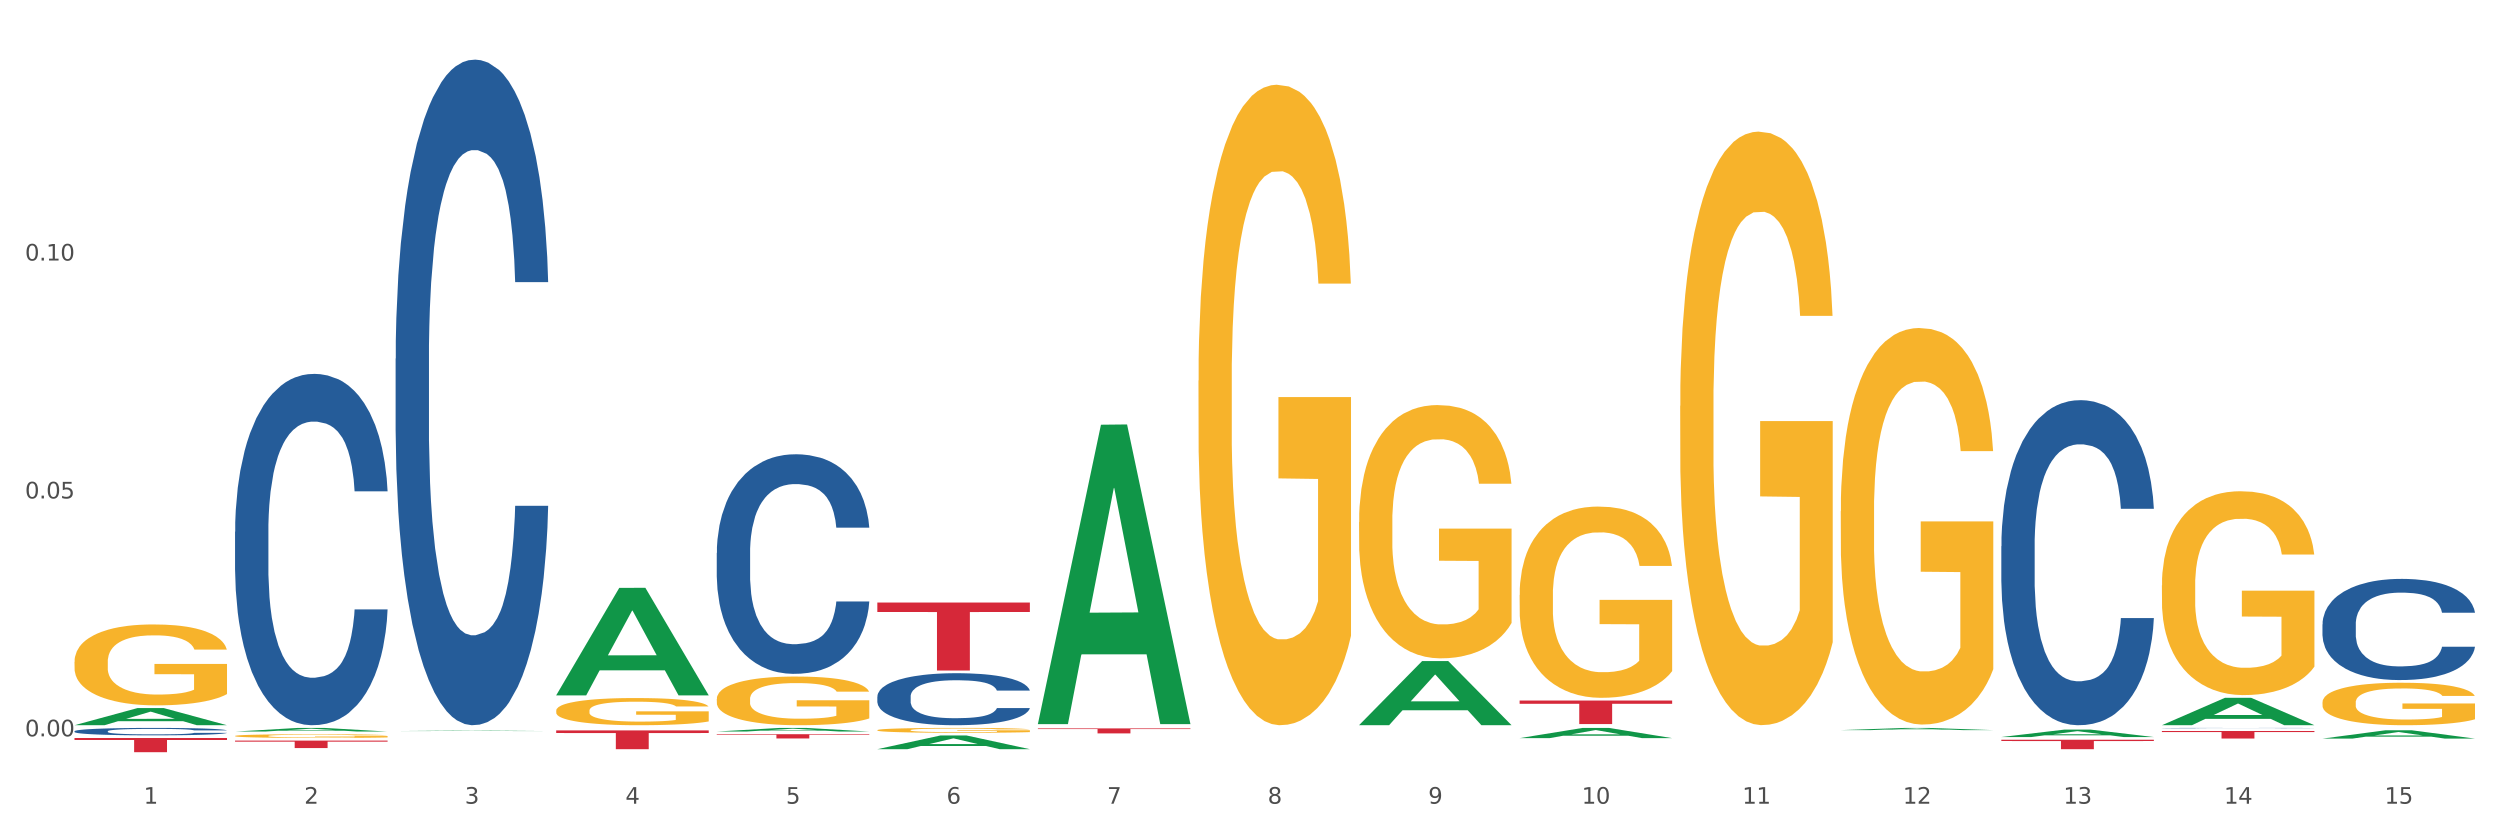 <?xml version="1.0" encoding="utf-8" standalone="no"?>
<!DOCTYPE svg PUBLIC "-//W3C//DTD SVG 1.1//EN"
  "http://www.w3.org/Graphics/SVG/1.1/DTD/svg11.dtd">
<svg xmlns:xlink="http://www.w3.org/1999/xlink" width="1080pt" height="360pt" viewBox="0 0 1080 360" xmlns="http://www.w3.org/2000/svg" version="1.1">
 <rect x="0" y="0" width="1080" height="360" fill="#333333" stroke="none"/>
 <defs>
  <style type="text/css">*{stroke-linejoin: round; stroke-linecap: butt}</style>
 </defs>
 <g id="figure_1">
  <g id="patch_1">
   <path d="M 0 360 
L 1080 360 
L 1080 0 
L 0 0 
z
" style="fill: #ffffff; stroke: #ffffff; stroke-linejoin: miter"/>
  </g>
  <g id="axes_1">
   <g id="matplotlib.axis_1">
    <g id="xtick_1">
     <g id="text_1">
      <!-- 1 -->
      <g style="fill: #4d4d4d" transform="translate(62.07 347.204) scale(0.096 -0.096)">
       <defs>
        <path id="DejaVuSans-31" d="M 794 531 
L 1825 531 
L 1825 4091 
L 703 3866 
L 703 4441 
L 1819 4666 
L 2450 4666 
L 2450 531 
L 3481 531 
L 3481 0 
L 794 0 
L 794 531 
z
" transform="scale(0.016)"/>
       </defs>
       <use xlink:href="#DejaVuSans-31"/>
      </g>
     </g>
    </g>
    <g id="xtick_2">
     <g id="text_2">
      <!-- 2 -->
      <g style="fill: #4d4d4d" transform="translate(131.436 347.204) scale(0.096 -0.096)">
       <defs>
        <path id="DejaVuSans-32" d="M 1228 531 
L 3431 531 
L 3431 0 
L 469 0 
L 469 531 
Q 828 903 1448 1529 
Q 2069 2156 2228 2338 
Q 2531 2678 2651 2914 
Q 2772 3150 2772 3378 
Q 2772 3750 2511 3984 
Q 2250 4219 1831 4219 
Q 1534 4219 1204 4116 
Q 875 4013 500 3803 
L 500 4441 
Q 881 4594 1212 4672 
Q 1544 4750 1819 4750 
Q 2544 4750 2975 4387 
Q 3406 4025 3406 3419 
Q 3406 3131 3298 2873 
Q 3191 2616 2906 2266 
Q 2828 2175 2409 1742 
Q 1991 1309 1228 531 
z
" transform="scale(0.016)"/>
       </defs>
       <use xlink:href="#DejaVuSans-32"/>
      </g>
     </g>
    </g>
    <g id="xtick_3">
     <g id="text_3">
      <!-- 3 -->
      <g style="fill: #4d4d4d" transform="translate(200.802 347.204) scale(0.096 -0.096)">
       <defs>
        <path id="DejaVuSans-33" d="M 2597 2516 
Q 3050 2419 3304 2112 
Q 3559 1806 3559 1356 
Q 3559 666 3084 287 
Q 2609 -91 1734 -91 
Q 1441 -91 1130 -33 
Q 819 25 488 141 
L 488 750 
Q 750 597 1062 519 
Q 1375 441 1716 441 
Q 2309 441 2620 675 
Q 2931 909 2931 1356 
Q 2931 1769 2642 2001 
Q 2353 2234 1838 2234 
L 1294 2234 
L 1294 2753 
L 1863 2753 
Q 2328 2753 2575 2939 
Q 2822 3125 2822 3475 
Q 2822 3834 2567 4026 
Q 2313 4219 1838 4219 
Q 1578 4219 1281 4162 
Q 984 4106 628 3988 
L 628 4550 
Q 988 4650 1302 4700 
Q 1616 4750 1894 4750 
Q 2613 4750 3031 4423 
Q 3450 4097 3450 3541 
Q 3450 3153 3228 2886 
Q 3006 2619 2597 2516 
z
" transform="scale(0.016)"/>
       </defs>
       <use xlink:href="#DejaVuSans-33"/>
      </g>
     </g>
    </g>
    <g id="xtick_4">
     <g id="text_4">
      <!-- 4 -->
      <g style="fill: #4d4d4d" transform="translate(270.169 347.204) scale(0.096 -0.096)">
       <defs>
        <path id="DejaVuSans-34" d="M 2419 4116 
L 825 1625 
L 2419 1625 
L 2419 4116 
z
M 2253 4666 
L 3047 4666 
L 3047 1625 
L 3713 1625 
L 3713 1100 
L 3047 1100 
L 3047 0 
L 2419 0 
L 2419 1100 
L 313 1100 
L 313 1709 
L 2253 4666 
z
" transform="scale(0.016)"/>
       </defs>
       <use xlink:href="#DejaVuSans-34"/>
      </g>
     </g>
    </g>
    <g id="xtick_5">
     <g id="text_5">
      <!-- 5 -->
      <g style="fill: #4d4d4d" transform="translate(339.535 347.204) scale(0.096 -0.096)">
       <defs>
        <path id="DejaVuSans-35" d="M 691 4666 
L 3169 4666 
L 3169 4134 
L 1269 4134 
L 1269 2991 
Q 1406 3038 1543 3061 
Q 1681 3084 1819 3084 
Q 2600 3084 3056 2656 
Q 3513 2228 3513 1497 
Q 3513 744 3044 326 
Q 2575 -91 1722 -91 
Q 1428 -91 1123 -41 
Q 819 9 494 109 
L 494 744 
Q 775 591 1075 516 
Q 1375 441 1709 441 
Q 2250 441 2565 725 
Q 2881 1009 2881 1497 
Q 2881 1984 2565 2268 
Q 2250 2553 1709 2553 
Q 1456 2553 1204 2497 
Q 953 2441 691 2322 
L 691 4666 
z
" transform="scale(0.016)"/>
       </defs>
       <use xlink:href="#DejaVuSans-35"/>
      </g>
     </g>
    </g>
    <g id="xtick_6">
     <g id="text_6">
      <!-- 6 -->
      <g style="fill: #4d4d4d" transform="translate(408.901 347.204) scale(0.096 -0.096)">
       <defs>
        <path id="DejaVuSans-36" d="M 2113 2584 
Q 1688 2584 1439 2293 
Q 1191 2003 1191 1497 
Q 1191 994 1439 701 
Q 1688 409 2113 409 
Q 2538 409 2786 701 
Q 3034 994 3034 1497 
Q 3034 2003 2786 2293 
Q 2538 2584 2113 2584 
z
M 3366 4563 
L 3366 3988 
Q 3128 4100 2886 4159 
Q 2644 4219 2406 4219 
Q 1781 4219 1451 3797 
Q 1122 3375 1075 2522 
Q 1259 2794 1537 2939 
Q 1816 3084 2150 3084 
Q 2853 3084 3261 2657 
Q 3669 2231 3669 1497 
Q 3669 778 3244 343 
Q 2819 -91 2113 -91 
Q 1303 -91 875 529 
Q 447 1150 447 2328 
Q 447 3434 972 4092 
Q 1497 4750 2381 4750 
Q 2619 4750 2861 4703 
Q 3103 4656 3366 4563 
z
" transform="scale(0.016)"/>
       </defs>
       <use xlink:href="#DejaVuSans-36"/>
      </g>
     </g>
    </g>
    <g id="xtick_7">
     <g id="text_7">
      <!-- 7 -->
      <g style="fill: #4d4d4d" transform="translate(478.267 347.204) scale(0.096 -0.096)">
       <defs>
        <path id="DejaVuSans-37" d="M 525 4666 
L 3525 4666 
L 3525 4397 
L 1831 0 
L 1172 0 
L 2766 4134 
L 525 4134 
L 525 4666 
z
" transform="scale(0.016)"/>
       </defs>
       <use xlink:href="#DejaVuSans-37"/>
      </g>
     </g>
    </g>
    <g id="xtick_8">
     <g id="text_8">
      <!-- 8 -->
      <g style="fill: #4d4d4d" transform="translate(547.634 347.204) scale(0.096 -0.096)">
       <defs>
        <path id="DejaVuSans-38" d="M 2034 2216 
Q 1584 2216 1326 1975 
Q 1069 1734 1069 1313 
Q 1069 891 1326 650 
Q 1584 409 2034 409 
Q 2484 409 2743 651 
Q 3003 894 3003 1313 
Q 3003 1734 2745 1975 
Q 2488 2216 2034 2216 
z
M 1403 2484 
Q 997 2584 770 2862 
Q 544 3141 544 3541 
Q 544 4100 942 4425 
Q 1341 4750 2034 4750 
Q 2731 4750 3128 4425 
Q 3525 4100 3525 3541 
Q 3525 3141 3298 2862 
Q 3072 2584 2669 2484 
Q 3125 2378 3379 2068 
Q 3634 1759 3634 1313 
Q 3634 634 3220 271 
Q 2806 -91 2034 -91 
Q 1263 -91 848 271 
Q 434 634 434 1313 
Q 434 1759 690 2068 
Q 947 2378 1403 2484 
z
M 1172 3481 
Q 1172 3119 1398 2916 
Q 1625 2713 2034 2713 
Q 2441 2713 2670 2916 
Q 2900 3119 2900 3481 
Q 2900 3844 2670 4047 
Q 2441 4250 2034 4250 
Q 1625 4250 1398 4047 
Q 1172 3844 1172 3481 
z
" transform="scale(0.016)"/>
       </defs>
       <use xlink:href="#DejaVuSans-38"/>
      </g>
     </g>
    </g>
    <g id="xtick_9">
     <g id="text_9">
      <!-- 9 -->
      <g style="fill: #4d4d4d" transform="translate(617 347.204) scale(0.096 -0.096)">
       <defs>
        <path id="DejaVuSans-39" d="M 703 97 
L 703 672 
Q 941 559 1184 500 
Q 1428 441 1663 441 
Q 2288 441 2617 861 
Q 2947 1281 2994 2138 
Q 2813 1869 2534 1725 
Q 2256 1581 1919 1581 
Q 1219 1581 811 2004 
Q 403 2428 403 3163 
Q 403 3881 828 4315 
Q 1253 4750 1959 4750 
Q 2769 4750 3195 4129 
Q 3622 3509 3622 2328 
Q 3622 1225 3098 567 
Q 2575 -91 1691 -91 
Q 1453 -91 1209 -44 
Q 966 3 703 97 
z
M 1959 2075 
Q 2384 2075 2632 2365 
Q 2881 2656 2881 3163 
Q 2881 3666 2632 3958 
Q 2384 4250 1959 4250 
Q 1534 4250 1286 3958 
Q 1038 3666 1038 3163 
Q 1038 2656 1286 2365 
Q 1534 2075 1959 2075 
z
" transform="scale(0.016)"/>
       </defs>
       <use xlink:href="#DejaVuSans-39"/>
      </g>
     </g>
    </g>
    <g id="xtick_10">
     <g id="text_10">
      <!-- 10 -->
      <g style="fill: #4d4d4d" transform="translate(683.312 347.204) scale(0.096 -0.096)">
       <defs>
        <path id="DejaVuSans-30" d="M 2034 4250 
Q 1547 4250 1301 3770 
Q 1056 3291 1056 2328 
Q 1056 1369 1301 889 
Q 1547 409 2034 409 
Q 2525 409 2770 889 
Q 3016 1369 3016 2328 
Q 3016 3291 2770 3770 
Q 2525 4250 2034 4250 
z
M 2034 4750 
Q 2819 4750 3233 4129 
Q 3647 3509 3647 2328 
Q 3647 1150 3233 529 
Q 2819 -91 2034 -91 
Q 1250 -91 836 529 
Q 422 1150 422 2328 
Q 422 3509 836 4129 
Q 1250 4750 2034 4750 
z
" transform="scale(0.016)"/>
       </defs>
       <use xlink:href="#DejaVuSans-31"/>
       <use xlink:href="#DejaVuSans-30" transform="translate(63.623 0)"/>
      </g>
     </g>
    </g>
    <g id="xtick_11">
     <g id="text_11">
      <!-- 11 -->
      <g style="fill: #4d4d4d" transform="translate(752.678 347.204) scale(0.096 -0.096)">
       <use xlink:href="#DejaVuSans-31"/>
       <use xlink:href="#DejaVuSans-31" transform="translate(63.623 0)"/>
      </g>
     </g>
    </g>
    <g id="xtick_12">
     <g id="text_12">
      <!-- 12 -->
      <g style="fill: #4d4d4d" transform="translate(822.044 347.204) scale(0.096 -0.096)">
       <use xlink:href="#DejaVuSans-31"/>
       <use xlink:href="#DejaVuSans-32" transform="translate(63.623 0)"/>
      </g>
     </g>
    </g>
    <g id="xtick_13">
     <g id="text_13">
      <!-- 13 -->
      <g style="fill: #4d4d4d" transform="translate(891.411 347.204) scale(0.096 -0.096)">
       <use xlink:href="#DejaVuSans-31"/>
       <use xlink:href="#DejaVuSans-33" transform="translate(63.623 0)"/>
      </g>
     </g>
    </g>
    <g id="xtick_14">
     <g id="text_14">
      <!-- 14 -->
      <g style="fill: #4d4d4d" transform="translate(960.777 347.204) scale(0.096 -0.096)">
       <use xlink:href="#DejaVuSans-31"/>
       <use xlink:href="#DejaVuSans-34" transform="translate(63.623 0)"/>
      </g>
     </g>
    </g>
    <g id="xtick_15">
     <g id="text_15">
      <!-- 15 -->
      <g style="fill: #4d4d4d" transform="translate(1030.143 347.204) scale(0.096 -0.096)">
       <use xlink:href="#DejaVuSans-31"/>
       <use xlink:href="#DejaVuSans-35" transform="translate(63.623 0)"/>
      </g>
     </g>
    </g>
    <g id="xtick_16"/>
    <g id="xtick_17"/>
    <g id="xtick_18"/>
    <g id="xtick_19"/>
    <g id="xtick_20"/>
    <g id="xtick_21"/>
    <g id="xtick_22"/>
    <g id="xtick_23"/>
    <g id="xtick_24"/>
    <g id="xtick_25"/>
    <g id="xtick_26"/>
    <g id="xtick_27"/>
    <g id="xtick_28"/>
    <g id="xtick_29"/>
   </g>
   <g id="matplotlib.axis_2">
    <g id="ytick_1">
     <g id="text_16">
      <!-- 0.00 -->
      <g style="fill: #4d4d4d" transform="translate(10.8 318.101) scale(0.096 -0.096)">
       <defs>
        <path id="DejaVuSans-2e" d="M 684 794 
L 1344 794 
L 1344 0 
L 684 0 
L 684 794 
z
" transform="scale(0.016)"/>
       </defs>
       <use xlink:href="#DejaVuSans-30"/>
       <use xlink:href="#DejaVuSans-2e" transform="translate(63.623 0)"/>
       <use xlink:href="#DejaVuSans-30" transform="translate(95.41 0)"/>
       <use xlink:href="#DejaVuSans-30" transform="translate(159.033 0)"/>
      </g>
     </g>
    </g>
    <g id="ytick_2">
     <g id="text_17">
      <!-- 0.05 -->
      <g style="fill: #4d4d4d" transform="translate(10.8 215.331) scale(0.096 -0.096)">
       <use xlink:href="#DejaVuSans-30"/>
       <use xlink:href="#DejaVuSans-2e" transform="translate(63.623 0)"/>
       <use xlink:href="#DejaVuSans-30" transform="translate(95.41 0)"/>
       <use xlink:href="#DejaVuSans-35" transform="translate(159.033 0)"/>
      </g>
     </g>
    </g>
    <g id="ytick_3">
     <g id="text_18">
      <!-- 0.10 -->
      <g style="fill: #4d4d4d" transform="translate(10.8 112.562) scale(0.096 -0.096)">
       <use xlink:href="#DejaVuSans-30"/>
       <use xlink:href="#DejaVuSans-2e" transform="translate(63.623 0)"/>
       <use xlink:href="#DejaVuSans-31" transform="translate(95.41 0)"/>
       <use xlink:href="#DejaVuSans-30" transform="translate(159.033 0)"/>
      </g>
     </g>
    </g>
    <g id="ytick_4"/>
    <g id="ytick_5"/>
    <g id="ytick_6"/>
   </g>
   <g id="PolyCollection_1">
    <path d="M 32.175 313.285 
L 32.243 313.278 
L 59.417 305.883 
L 70.695 305.876 
L 98.073 313.299 
L 85.029 313.299 
L 79.119 311.57 
L 51.061 311.57 
L 50.857 311.598 
L 45.151 313.299 
L 32.175 313.299 
L 32.175 313.285 
L 54.594 310.539 
L 75.586 310.532 
L 65.192 307.458 
L 65.056 307.444 
L 64.92 307.465 
L 54.526 310.532 
L 54.594 310.539 
L 32.175 313.285 
z
" clip-path="url(#p4cfe080fa8)" style="fill: #109648"/>
    <path d="M 101.541 317.93 
L 101.619 317.929 
L 101.619 317.876 
L 101.775 317.831 
L 102.553 317.722 
L 103.72 317.631 
L 104.575 317.583 
L 105.431 317.543 
L 106.443 317.504 
L 107.688 317.463 
L 109.944 317.403 
L 111.344 317.373 
L 113.056 317.341 
L 116.168 317.294 
L 118.424 317.268 
L 120.758 317.246 
L 124.57 317.219 
L 127.06 317.208 
L 129.705 317.199 
L 132.895 317.193 
L 135.307 317.192 
L 140.598 317.196 
L 145.11 317.209 
L 147.289 317.219 
L 150.089 317.237 
L 151.568 317.249 
L 153.979 317.272 
L 156.469 317.303 
L 158.181 317.329 
L 160.748 317.378 
L 162.693 317.428 
L 164.483 317.489 
L 165.416 317.532 
L 166.117 317.571 
L 166.739 317.616 
L 167.361 317.688 
L 153.357 317.688 
L 152.812 317.637 
L 151.957 317.589 
L 150.712 317.542 
L 149.623 317.513 
L 147.755 317.476 
L 146.044 317.453 
L 144.254 317.435 
L 142.076 317.421 
L 140.364 317.413 
L 137.952 317.408 
L 133.206 317.409 
L 130.017 317.421 
L 127.838 317.435 
L 126.438 317.449 
L 125.193 317.463 
L 123.792 317.484 
L 122.159 317.514 
L 120.992 317.542 
L 119.825 317.577 
L 118.891 317.612 
L 118.035 317.653 
L 117.335 317.697 
L 116.79 317.742 
L 116.324 317.797 
L 115.935 317.889 
L 115.935 318.089 
L 116.09 318.135 
L 116.479 318.195 
L 116.946 318.24 
L 117.724 318.294 
L 118.424 318.33 
L 119.747 318.383 
L 121.225 318.427 
L 122.392 318.454 
L 123.559 318.478 
L 125.582 318.51 
L 127.838 318.536 
L 129.783 318.552 
L 132.428 318.567 
L 134.218 318.573 
L 135.774 318.576 
L 139.586 318.576 
L 142.309 318.571 
L 145.343 318.561 
L 147.678 318.548 
L 149.623 318.532 
L 151.801 318.506 
L 153.201 318.481 
L 153.201 318.176 
L 136.085 318.174 
L 136.085 317.971 
L 167.439 317.971 
L 167.439 318.567 
L 166.117 318.597 
L 164.638 318.625 
L 163.082 318.65 
L 160.748 318.681 
L 157.947 318.71 
L 155.458 318.73 
L 152.812 318.748 
L 149.7 318.764 
L 145.655 318.779 
L 143.165 318.784 
L 140.053 318.789 
L 136.396 318.79 
L 133.206 318.787 
L 130.094 318.78 
L 126.827 318.767 
L 123.637 318.748 
L 121.225 318.729 
L 118.813 318.706 
L 116.246 318.675 
L 114.223 318.646 
L 112.667 318.619 
L 110.955 318.586 
L 109.088 318.542 
L 107.688 318.503 
L 106.443 318.462 
L 105.12 318.409 
L 104.186 318.364 
L 103.253 318.307 
L 102.708 318.265 
L 102.086 318.199 
L 101.619 318.107 
L 101.541 317.93 
z
" clip-path="url(#p4cfe080fa8)" style="fill: #f7b32b"/>
    <path d="M 448.372 314.658 
L 514.27 314.658 
L 514.27 314.961 
L 488.348 314.963 
L 488.348 316.84 
L 474.138 316.84 
L 474.138 314.963 
L 448.372 314.961 
L 448.372 314.66 
L 448.372 314.658 
z
" clip-path="url(#p4cfe080fa8)" style="fill: #d62839"/>
    <path d="M 379.006 260.293 
L 444.904 260.293 
L 444.904 264.375 
L 418.982 264.403 
L 418.982 289.667 
L 404.772 289.667 
L 404.772 264.403 
L 379.006 264.375 
L 379.006 260.321 
L 379.006 260.293 
z
" clip-path="url(#p4cfe080fa8)" style="fill: #d62839"/>
    <path d="M 309.64 317.176 
L 375.538 317.176 
L 375.538 317.431 
L 349.616 317.433 
L 349.616 319.012 
L 335.406 319.012 
L 335.406 317.433 
L 309.64 317.431 
L 309.64 317.178 
L 309.64 317.176 
z
" clip-path="url(#p4cfe080fa8)" style="fill: #d62839"/>
    <path d="M 240.274 315.543 
L 306.172 315.543 
L 306.172 316.67 
L 280.25 316.677 
L 280.25 323.648 
L 266.039 323.648 
L 266.039 316.677 
L 240.274 316.67 
L 240.274 315.551 
L 240.274 315.543 
z
" clip-path="url(#p4cfe080fa8)" style="fill: #d62839"/>
    <path d="M 101.541 319.945 
L 167.439 319.945 
L 167.439 320.391 
L 141.517 320.394 
L 141.517 323.158 
L 127.307 323.158 
L 127.307 320.394 
L 101.541 320.391 
L 101.541 319.948 
L 101.541 319.945 
z
" clip-path="url(#p4cfe080fa8)" style="fill: #d62839"/>
    <path d="M 32.175 318.825 
L 98.073 318.825 
L 98.073 319.676 
L 72.151 319.682 
L 72.151 324.95 
L 57.941 324.95 
L 57.941 319.682 
L 32.175 319.676 
L 32.175 318.831 
L 32.175 318.825 
z
" clip-path="url(#p4cfe080fa8)" style="fill: #d62839"/>
    <path d="M 32.175 315.899 
L 32.253 315.896 
L 32.253 315.814 
L 32.487 315.702 
L 33.343 315.497 
L 34.434 315.341 
L 36.303 315.159 
L 37.316 315.082 
L 38.64 314.997 
L 41.366 314.859 
L 44.482 314.742 
L 46.663 314.677 
L 48.299 314.636 
L 51.96 314.562 
L 54.063 314.53 
L 56.244 314.504 
L 58.114 314.486 
L 61.229 314.466 
L 63.722 314.457 
L 66.604 314.454 
L 69.019 314.457 
L 72.212 314.468 
L 76.886 314.504 
L 78.677 314.524 
L 81.092 314.56 
L 83.585 314.607 
L 85.61 314.654 
L 87.947 314.721 
L 90.361 314.809 
L 92.698 314.921 
L 94.334 315.024 
L 95.658 315.132 
L 96.827 315.264 
L 97.683 315.408 
L 98.073 315.529 
L 83.818 315.529 
L 83.429 315.42 
L 82.65 315.303 
L 81.871 315.223 
L 81.014 315.159 
L 79.69 315.085 
L 78.522 315.038 
L 76.574 314.982 
L 74.783 314.947 
L 73.303 314.927 
L 71.511 314.909 
L 67.694 314.891 
L 64.968 314.891 
L 63.255 314.897 
L 61.151 314.912 
L 59.36 314.933 
L 57.257 314.968 
L 55.621 315.006 
L 53.985 315.056 
L 53.05 315.091 
L 51.648 315.156 
L 50.714 315.209 
L 49.467 315.3 
L 48.766 315.364 
L 47.52 315.532 
L 46.975 315.655 
L 46.741 315.74 
L 46.585 315.834 
L 46.585 316.293 
L 47.053 316.498 
L 47.442 316.586 
L 48.065 316.686 
L 49.234 316.815 
L 50.947 316.942 
L 52.739 317.033 
L 54.219 317.089 
L 55.621 317.13 
L 57.023 317.162 
L 58.737 317.191 
L 60.139 317.209 
L 62.242 317.227 
L 64.734 317.236 
L 66.682 317.236 
L 70.654 317.221 
L 72.446 317.206 
L 74.16 317.186 
L 76.029 317.153 
L 77.509 317.118 
L 78.366 317.092 
L 79.768 317.036 
L 80.858 316.977 
L 81.793 316.909 
L 82.416 316.851 
L 83.117 316.763 
L 83.663 316.663 
L 83.818 316.61 
L 98.073 316.61 
L 97.761 316.716 
L 97.216 316.818 
L 96.126 316.956 
L 95.269 317.036 
L 93.945 317.133 
L 92.542 317.215 
L 90.595 317.306 
L 88.804 317.374 
L 86.934 317.432 
L 84.909 317.485 
L 81.248 317.559 
L 79.924 317.579 
L 77.12 317.614 
L 74.939 317.635 
L 71.745 317.656 
L 68.473 317.667 
L 65.046 317.67 
L 62.008 317.664 
L 58.659 317.647 
L 56.556 317.629 
L 54.219 317.603 
L 51.493 317.562 
L 48.922 317.512 
L 46.507 317.453 
L 44.248 317.385 
L 42.145 317.309 
L 39.419 317.183 
L 37.394 317.059 
L 35.914 316.945 
L 34.901 316.848 
L 33.889 316.724 
L 33.343 316.639 
L 32.487 316.434 
L 32.175 316.243 
L 32.175 315.899 
z
" clip-path="url(#p4cfe080fa8)" style="fill: #255c99"/>
    <path d="M 101.541 229.714 
L 101.619 229.576 
L 101.619 225.694 
L 101.853 220.427 
L 102.71 210.724 
L 103.8 203.377 
L 105.67 194.783 
L 106.682 191.179 
L 108.006 187.159 
L 110.733 180.645 
L 113.848 175.1 
L 116.029 172.05 
L 117.665 170.11 
L 121.326 166.644 
L 123.429 165.12 
L 125.61 163.872 
L 127.48 163.04 
L 130.595 162.07 
L 133.088 161.654 
L 135.97 161.516 
L 138.385 161.654 
L 141.578 162.209 
L 146.252 163.872 
L 148.044 164.842 
L 150.458 166.506 
L 152.951 168.724 
L 154.976 170.942 
L 157.313 174.13 
L 159.728 178.288 
L 162.064 183.555 
L 163.7 188.407 
L 165.024 193.536 
L 166.193 199.773 
L 167.05 206.566 
L 167.439 212.249 
L 153.185 212.249 
L 152.795 207.12 
L 152.016 201.575 
L 151.237 197.833 
L 150.38 194.783 
L 149.056 191.318 
L 147.888 189.1 
L 145.941 186.466 
L 144.149 184.803 
L 142.669 183.833 
L 140.877 183.001 
L 137.061 182.169 
L 134.334 182.169 
L 132.621 182.447 
L 130.518 183.14 
L 128.726 184.11 
L 126.623 185.773 
L 124.987 187.575 
L 123.351 189.932 
L 122.417 191.595 
L 121.015 194.645 
L 120.08 197.14 
L 118.834 201.437 
L 118.133 204.486 
L 116.886 212.387 
L 116.341 218.209 
L 116.107 222.229 
L 115.952 226.665 
L 115.952 248.289 
L 116.419 257.992 
L 116.808 262.15 
L 117.431 266.863 
L 118.6 272.962 
L 120.314 278.922 
L 122.105 283.22 
L 123.585 285.853 
L 124.987 287.794 
L 126.389 289.319 
L 128.103 290.705 
L 129.505 291.536 
L 131.608 292.368 
L 134.101 292.784 
L 136.048 292.784 
L 140.021 292.091 
L 141.812 291.398 
L 143.526 290.428 
L 145.395 288.903 
L 146.875 287.239 
L 147.732 285.992 
L 149.134 283.358 
L 150.225 280.586 
L 151.159 277.398 
L 151.783 274.625 
L 152.484 270.467 
L 153.029 265.754 
L 153.185 263.259 
L 167.439 263.259 
L 167.128 268.249 
L 166.582 273.101 
L 165.492 279.616 
L 164.635 283.358 
L 163.311 287.932 
L 161.909 291.814 
L 159.961 296.111 
L 158.17 299.299 
L 156.3 302.071 
L 154.275 304.566 
L 150.614 308.032 
L 149.29 309.002 
L 146.486 310.665 
L 144.305 311.636 
L 141.111 312.606 
L 137.84 313.16 
L 134.412 313.299 
L 131.374 313.022 
L 128.025 312.19 
L 125.922 311.358 
L 123.585 310.111 
L 120.859 308.17 
L 118.288 305.814 
L 115.874 303.041 
L 113.615 299.853 
L 111.512 296.249 
L 108.785 290.289 
L 106.76 284.467 
L 105.28 279.061 
L 104.267 274.487 
L 103.255 268.665 
L 102.71 264.645 
L 101.853 254.942 
L 101.541 245.932 
L 101.541 229.714 
z
" clip-path="url(#p4cfe080fa8)" style="fill: #255c99"/>
    <path d="M 170.907 154.955 
L 170.985 154.693 
L 170.985 147.34 
L 171.219 137.362 
L 172.076 118.98 
L 173.166 105.063 
L 175.036 88.782 
L 176.048 81.954 
L 177.373 74.339 
L 180.099 61.997 
L 183.215 51.494 
L 185.396 45.717 
L 187.031 42.04 
L 190.692 35.475 
L 192.796 32.587 
L 194.977 30.224 
L 196.846 28.648 
L 199.962 26.81 
L 202.454 26.022 
L 205.336 25.759 
L 207.751 26.022 
L 210.945 27.072 
L 215.618 30.224 
L 217.41 32.062 
L 219.825 35.213 
L 222.317 39.414 
L 224.342 43.616 
L 226.679 49.655 
L 229.094 57.533 
L 231.431 67.512 
L 233.066 76.703 
L 234.391 86.419 
L 235.559 98.235 
L 236.416 111.102 
L 236.805 121.869 
L 222.551 121.869 
L 222.161 112.153 
L 221.382 101.649 
L 220.604 94.559 
L 219.747 88.782 
L 218.422 82.217 
L 217.254 78.016 
L 215.307 73.026 
L 213.515 69.875 
L 212.035 68.037 
L 210.244 66.461 
L 206.427 64.886 
L 203.701 64.886 
L 201.987 65.411 
L 199.884 66.724 
L 198.092 68.562 
L 195.989 71.713 
L 194.353 75.127 
L 192.718 79.591 
L 191.783 82.742 
L 190.381 88.519 
L 189.446 93.246 
L 188.2 101.386 
L 187.499 107.163 
L 186.252 122.131 
L 185.707 133.16 
L 185.474 140.775 
L 185.318 149.178 
L 185.318 190.143 
L 185.785 208.524 
L 186.175 216.402 
L 186.798 225.33 
L 187.966 236.884 
L 189.68 248.176 
L 191.471 256.316 
L 192.951 261.306 
L 194.353 264.982 
L 195.755 267.87 
L 197.469 270.496 
L 198.871 272.072 
L 200.974 273.647 
L 203.467 274.435 
L 205.414 274.435 
L 209.387 273.122 
L 211.178 271.809 
L 212.892 269.971 
L 214.761 267.083 
L 216.241 263.931 
L 217.098 261.568 
L 218.5 256.579 
L 219.591 251.327 
L 220.526 245.287 
L 221.149 240.035 
L 221.85 232.158 
L 222.395 223.23 
L 222.551 218.503 
L 236.805 218.503 
L 236.494 227.956 
L 235.949 237.147 
L 234.858 249.489 
L 234.001 256.579 
L 232.677 265.244 
L 231.275 272.597 
L 229.328 280.737 
L 227.536 286.777 
L 225.667 292.029 
L 223.641 296.756 
L 219.98 303.32 
L 218.656 305.159 
L 215.852 308.31 
L 213.671 310.148 
L 210.477 311.986 
L 207.206 313.036 
L 203.779 313.299 
L 200.741 312.774 
L 197.391 311.198 
L 195.288 309.623 
L 192.951 307.259 
L 190.225 303.583 
L 187.655 299.119 
L 185.24 293.867 
L 182.981 287.827 
L 180.878 281 
L 178.152 269.709 
L 176.126 258.68 
L 174.646 248.438 
L 173.634 239.773 
L 172.621 228.744 
L 172.076 221.129 
L 171.219 202.747 
L 170.907 185.679 
L 170.907 154.955 
z
" clip-path="url(#p4cfe080fa8)" style="fill: #255c99"/>
    <path d="M 309.64 238.866 
L 309.718 238.779 
L 309.718 236.353 
L 309.951 233.061 
L 310.808 226.996 
L 311.899 222.405 
L 313.768 217.033 
L 314.781 214.781 
L 316.105 212.268 
L 318.831 208.196 
L 321.947 204.731 
L 324.128 202.825 
L 325.764 201.612 
L 329.425 199.446 
L 331.528 198.493 
L 333.709 197.713 
L 335.578 197.193 
L 338.694 196.587 
L 341.187 196.327 
L 344.069 196.24 
L 346.484 196.327 
L 349.677 196.673 
L 354.351 197.713 
L 356.142 198.32 
L 358.557 199.359 
L 361.05 200.745 
L 363.075 202.132 
L 365.412 204.124 
L 367.826 206.723 
L 370.163 210.016 
L 371.799 213.048 
L 373.123 216.253 
L 374.291 220.152 
L 375.148 224.397 
L 375.538 227.949 
L 361.283 227.949 
L 360.894 224.744 
L 360.115 221.278 
L 359.336 218.939 
L 358.479 217.033 
L 357.155 214.867 
L 355.987 213.481 
L 354.039 211.835 
L 352.248 210.795 
L 350.768 210.189 
L 348.976 209.669 
L 345.159 209.149 
L 342.433 209.149 
L 340.719 209.323 
L 338.616 209.756 
L 336.825 210.362 
L 334.722 211.402 
L 333.086 212.528 
L 331.45 214.001 
L 330.515 215.041 
L 329.113 216.947 
L 328.179 218.506 
L 326.932 221.192 
L 326.231 223.098 
L 324.985 228.036 
L 324.44 231.675 
L 324.206 234.187 
L 324.05 236.96 
L 324.05 250.475 
L 324.518 256.54 
L 324.907 259.139 
L 325.53 262.085 
L 326.699 265.897 
L 328.412 269.622 
L 330.204 272.308 
L 331.684 273.954 
L 333.086 275.167 
L 334.488 276.12 
L 336.202 276.986 
L 337.604 277.506 
L 339.707 278.026 
L 342.199 278.286 
L 344.147 278.286 
L 348.119 277.852 
L 349.911 277.419 
L 351.624 276.813 
L 353.494 275.86 
L 354.974 274.82 
L 355.831 274.04 
L 357.233 272.394 
L 358.323 270.662 
L 359.258 268.669 
L 359.881 266.936 
L 360.582 264.337 
L 361.127 261.391 
L 361.283 259.832 
L 375.538 259.832 
L 375.226 262.951 
L 374.681 265.983 
L 373.59 270.055 
L 372.734 272.394 
L 371.409 275.253 
L 370.007 277.679 
L 368.06 280.365 
L 366.268 282.358 
L 364.399 284.09 
L 362.374 285.65 
L 358.713 287.816 
L 357.389 288.422 
L 354.584 289.462 
L 352.403 290.068 
L 349.21 290.675 
L 345.938 291.021 
L 342.511 291.108 
L 339.473 290.935 
L 336.124 290.415 
L 334.021 289.895 
L 331.684 289.115 
L 328.957 287.902 
L 326.387 286.43 
L 323.972 284.697 
L 321.713 282.704 
L 319.61 280.452 
L 316.884 276.726 
L 314.859 273.087 
L 313.379 269.709 
L 312.366 266.85 
L 311.354 263.211 
L 310.808 260.698 
L 309.951 254.634 
L 309.64 249.002 
L 309.64 238.866 
z
" clip-path="url(#p4cfe080fa8)" style="fill: #255c99"/>
    <path d="M 379.006 300.921 
L 379.084 300.901 
L 379.084 300.326 
L 379.318 299.546 
L 380.175 298.109 
L 381.265 297.021 
L 383.134 295.748 
L 384.147 295.215 
L 385.471 294.619 
L 388.198 293.655 
L 391.313 292.834 
L 393.494 292.382 
L 395.13 292.095 
L 398.791 291.581 
L 400.894 291.356 
L 403.075 291.171 
L 404.945 291.048 
L 408.06 290.904 
L 410.553 290.842 
L 413.435 290.822 
L 415.85 290.842 
L 419.043 290.925 
L 423.717 291.171 
L 425.509 291.315 
L 427.923 291.561 
L 430.416 291.889 
L 432.441 292.218 
L 434.778 292.69 
L 437.193 293.306 
L 439.529 294.086 
L 441.165 294.804 
L 442.489 295.564 
L 443.658 296.487 
L 444.515 297.493 
L 444.904 298.335 
L 430.65 298.335 
L 430.26 297.575 
L 429.481 296.754 
L 428.702 296.2 
L 427.845 295.748 
L 426.521 295.235 
L 425.353 294.907 
L 423.405 294.517 
L 421.614 294.27 
L 420.134 294.127 
L 418.342 294.004 
L 414.526 293.88 
L 411.799 293.88 
L 410.086 293.921 
L 407.982 294.024 
L 406.191 294.168 
L 404.088 294.414 
L 402.452 294.681 
L 400.816 295.03 
L 399.882 295.276 
L 398.479 295.728 
L 397.545 296.097 
L 396.298 296.734 
L 395.597 297.185 
L 394.351 298.355 
L 393.806 299.217 
L 393.572 299.813 
L 393.416 300.47 
L 393.416 303.672 
L 393.884 305.109 
L 394.273 305.725 
L 394.896 306.422 
L 396.065 307.326 
L 397.778 308.208 
L 399.57 308.845 
L 401.05 309.235 
L 402.452 309.522 
L 403.854 309.748 
L 405.568 309.953 
L 406.97 310.076 
L 409.073 310.199 
L 411.566 310.261 
L 413.513 310.261 
L 417.485 310.158 
L 419.277 310.056 
L 420.991 309.912 
L 422.86 309.686 
L 424.34 309.44 
L 425.197 309.255 
L 426.599 308.865 
L 427.69 308.455 
L 428.624 307.982 
L 429.247 307.572 
L 429.948 306.956 
L 430.494 306.258 
L 430.65 305.889 
L 444.904 305.889 
L 444.592 306.628 
L 444.047 307.346 
L 442.957 308.311 
L 442.1 308.865 
L 440.776 309.543 
L 439.374 310.117 
L 437.426 310.754 
L 435.635 311.226 
L 433.765 311.636 
L 431.74 312.006 
L 428.079 312.519 
L 426.755 312.663 
L 423.951 312.909 
L 421.77 313.053 
L 418.576 313.196 
L 415.304 313.278 
L 411.877 313.299 
L 408.839 313.258 
L 405.49 313.135 
L 403.387 313.012 
L 401.05 312.827 
L 398.324 312.539 
L 395.753 312.191 
L 393.339 311.78 
L 391.08 311.308 
L 388.976 310.774 
L 386.25 309.891 
L 384.225 309.029 
L 382.745 308.229 
L 381.732 307.551 
L 380.72 306.689 
L 380.175 306.094 
L 379.318 304.657 
L 379.006 303.323 
L 379.006 300.921 
z
" clip-path="url(#p4cfe080fa8)" style="fill: #255c99"/>
    <path d="M 864.57 235.965 
L 864.648 235.837 
L 864.648 232.246 
L 864.881 227.372 
L 865.738 218.395 
L 866.829 211.598 
L 868.698 203.646 
L 869.711 200.312 
L 871.035 196.592 
L 873.761 190.565 
L 876.877 185.435 
L 879.058 182.613 
L 880.694 180.818 
L 884.355 177.612 
L 886.458 176.201 
L 888.639 175.047 
L 890.508 174.277 
L 893.624 173.379 
L 896.117 172.995 
L 898.999 172.866 
L 901.413 172.995 
L 904.607 173.508 
L 909.281 175.047 
L 911.072 175.944 
L 913.487 177.483 
L 915.979 179.535 
L 918.005 181.587 
L 920.341 184.537 
L 922.756 188.384 
L 925.093 193.258 
L 926.729 197.747 
L 928.053 202.492 
L 929.221 208.263 
L 930.078 214.547 
L 930.468 219.805 
L 916.213 219.805 
L 915.824 215.06 
L 915.045 209.93 
L 914.266 206.468 
L 913.409 203.646 
L 912.085 200.44 
L 910.916 198.388 
L 908.969 195.951 
L 907.177 194.412 
L 905.697 193.514 
L 903.906 192.745 
L 900.089 191.975 
L 897.363 191.975 
L 895.649 192.232 
L 893.546 192.873 
L 891.754 193.771 
L 889.651 195.31 
L 888.016 196.977 
L 886.38 199.157 
L 885.445 200.696 
L 884.043 203.518 
L 883.108 205.826 
L 881.862 209.802 
L 881.161 212.624 
L 879.915 219.934 
L 879.369 225.32 
L 879.136 229.039 
L 878.98 233.143 
L 878.98 253.15 
L 879.447 262.128 
L 879.837 265.975 
L 880.46 270.336 
L 881.628 275.979 
L 883.342 281.493 
L 885.134 285.469 
L 886.614 287.906 
L 888.016 289.701 
L 889.418 291.112 
L 891.131 292.394 
L 892.533 293.164 
L 894.637 293.933 
L 897.129 294.318 
L 899.076 294.318 
L 903.049 293.677 
L 904.841 293.036 
L 906.554 292.138 
L 908.424 290.727 
L 909.904 289.188 
L 910.76 288.034 
L 912.163 285.597 
L 913.253 283.032 
L 914.188 280.082 
L 914.811 277.518 
L 915.512 273.67 
L 916.057 269.31 
L 916.213 267.001 
L 930.468 267.001 
L 930.156 271.618 
L 929.611 276.107 
L 928.52 282.134 
L 927.663 285.597 
L 926.339 289.829 
L 924.937 293.42 
L 922.99 297.396 
L 921.198 300.346 
L 919.329 302.911 
L 917.304 305.219 
L 913.643 308.426 
L 912.318 309.323 
L 909.514 310.862 
L 907.333 311.76 
L 904.14 312.658 
L 900.868 313.171 
L 897.441 313.299 
L 894.403 313.042 
L 891.053 312.273 
L 888.95 311.503 
L 886.614 310.349 
L 883.887 308.554 
L 881.317 306.374 
L 878.902 303.809 
L 876.643 300.859 
L 874.54 297.524 
L 871.814 292.01 
L 869.789 286.623 
L 868.309 281.621 
L 867.296 277.389 
L 866.283 272.003 
L 865.738 268.284 
L 864.881 259.306 
L 864.57 250.97 
L 864.57 235.965 
z
" clip-path="url(#p4cfe080fa8)" style="fill: #255c99"/>
    <path d="M 933.936 314.536 
L 934.014 314.536 
L 934.014 314.531 
L 934.247 314.525 
L 935.104 314.513 
L 936.195 314.504 
L 938.064 314.494 
L 939.077 314.49 
L 940.401 314.485 
L 943.127 314.477 
L 946.243 314.47 
L 948.424 314.466 
L 950.06 314.464 
L 953.721 314.46 
L 955.824 314.458 
L 958.005 314.457 
L 959.874 314.456 
L 962.99 314.454 
L 965.483 314.454 
L 968.365 314.454 
L 970.779 314.454 
L 973.973 314.455 
L 978.647 314.457 
L 980.438 314.458 
L 982.853 314.46 
L 985.346 314.462 
L 987.371 314.465 
L 989.708 314.469 
L 992.122 314.474 
L 994.459 314.48 
L 996.095 314.486 
L 997.419 314.492 
L 998.587 314.5 
L 999.444 314.508 
L 999.834 314.515 
L 985.579 314.515 
L 985.19 314.509 
L 984.411 314.502 
L 983.632 314.498 
L 982.775 314.494 
L 981.451 314.49 
L 980.283 314.487 
L 978.335 314.484 
L 976.544 314.482 
L 975.064 314.481 
L 973.272 314.48 
L 969.455 314.479 
L 966.729 314.479 
L 965.015 314.479 
L 962.912 314.48 
L 961.121 314.481 
L 959.018 314.483 
L 957.382 314.485 
L 955.746 314.488 
L 954.811 314.49 
L 953.409 314.494 
L 952.475 314.497 
L 951.228 314.502 
L 950.527 314.506 
L 949.281 314.515 
L 948.736 314.522 
L 948.502 314.527 
L 948.346 314.533 
L 948.346 314.559 
L 948.814 314.57 
L 949.203 314.575 
L 949.826 314.581 
L 950.995 314.588 
L 952.708 314.596 
L 954.5 314.601 
L 955.98 314.604 
L 957.382 314.606 
L 958.784 314.608 
L 960.498 314.61 
L 961.9 314.611 
L 964.003 314.612 
L 966.495 314.612 
L 968.443 314.612 
L 972.415 314.612 
L 974.207 314.611 
L 975.92 314.61 
L 977.79 314.608 
L 979.27 314.606 
L 980.127 314.604 
L 981.529 314.601 
L 982.619 314.598 
L 983.554 314.594 
L 984.177 314.591 
L 984.878 314.585 
L 985.423 314.58 
L 985.579 314.577 
L 999.834 314.577 
L 999.522 314.583 
L 998.977 314.589 
L 997.886 314.597 
L 997.03 314.601 
L 995.705 314.607 
L 994.303 314.611 
L 992.356 314.616 
L 990.564 314.62 
L 988.695 314.624 
L 986.67 314.627 
L 983.009 314.631 
L 981.685 314.632 
L 978.88 314.634 
L 976.699 314.635 
L 973.506 314.636 
L 970.234 314.637 
L 966.807 314.637 
L 963.769 314.637 
L 960.42 314.636 
L 958.317 314.635 
L 955.98 314.633 
L 953.253 314.631 
L 950.683 314.628 
L 948.268 314.625 
L 946.009 314.621 
L 943.906 314.617 
L 941.18 314.609 
L 939.155 314.602 
L 937.675 314.596 
L 936.662 314.59 
L 935.65 314.583 
L 935.104 314.578 
L 934.247 314.567 
L 933.936 314.556 
L 933.936 314.536 
z
" clip-path="url(#p4cfe080fa8)" style="fill: #255c99"/>
    <path d="M 1003.302 269.718 
L 1003.38 269.678 
L 1003.38 268.56 
L 1003.614 267.043 
L 1004.47 264.249 
L 1005.561 262.133 
L 1007.43 259.659 
L 1008.443 258.621 
L 1009.767 257.463 
L 1012.494 255.587 
L 1015.609 253.99 
L 1017.79 253.112 
L 1019.426 252.553 
L 1023.087 251.555 
L 1025.19 251.116 
L 1027.371 250.757 
L 1029.241 250.517 
L 1032.356 250.238 
L 1034.849 250.118 
L 1037.731 250.078 
L 1040.146 250.118 
L 1043.339 250.278 
L 1048.013 250.757 
L 1049.805 251.036 
L 1052.219 251.515 
L 1054.712 252.154 
L 1056.737 252.793 
L 1059.074 253.711 
L 1061.489 254.908 
L 1063.825 256.425 
L 1065.461 257.822 
L 1066.785 259.299 
L 1067.954 261.096 
L 1068.811 263.052 
L 1069.2 264.688 
L 1054.945 264.688 
L 1054.556 263.211 
L 1053.777 261.615 
L 1052.998 260.537 
L 1052.141 259.659 
L 1050.817 258.661 
L 1049.649 258.022 
L 1047.701 257.263 
L 1045.91 256.784 
L 1044.43 256.505 
L 1042.638 256.266 
L 1038.822 256.026 
L 1036.095 256.026 
L 1034.382 256.106 
L 1032.278 256.305 
L 1030.487 256.585 
L 1028.384 257.064 
L 1026.748 257.583 
L 1025.112 258.261 
L 1024.178 258.74 
L 1022.775 259.619 
L 1021.841 260.337 
L 1020.594 261.575 
L 1019.893 262.453 
L 1018.647 264.728 
L 1018.102 266.405 
L 1017.868 267.562 
L 1017.712 268.84 
L 1017.712 275.067 
L 1018.18 277.861 
L 1018.569 279.059 
L 1019.192 280.416 
L 1020.361 282.172 
L 1022.074 283.889 
L 1023.866 285.126 
L 1025.346 285.885 
L 1026.748 286.443 
L 1028.15 286.883 
L 1029.864 287.282 
L 1031.266 287.521 
L 1033.369 287.761 
L 1035.862 287.88 
L 1037.809 287.88 
L 1041.781 287.681 
L 1043.573 287.481 
L 1045.287 287.202 
L 1047.156 286.763 
L 1048.636 286.284 
L 1049.493 285.924 
L 1050.895 285.166 
L 1051.986 284.368 
L 1052.92 283.45 
L 1053.543 282.651 
L 1054.244 281.454 
L 1054.79 280.096 
L 1054.945 279.378 
L 1069.2 279.378 
L 1068.888 280.815 
L 1068.343 282.212 
L 1067.253 284.088 
L 1066.396 285.166 
L 1065.072 286.483 
L 1063.67 287.601 
L 1061.722 288.838 
L 1059.931 289.757 
L 1058.061 290.555 
L 1056.036 291.273 
L 1052.375 292.271 
L 1051.051 292.551 
L 1048.247 293.03 
L 1046.066 293.309 
L 1042.872 293.589 
L 1039.6 293.748 
L 1036.173 293.788 
L 1033.135 293.708 
L 1029.786 293.469 
L 1027.683 293.229 
L 1025.346 292.87 
L 1022.62 292.311 
L 1020.049 291.633 
L 1017.634 290.834 
L 1015.376 289.916 
L 1013.272 288.878 
L 1010.546 287.162 
L 1008.521 285.485 
L 1007.041 283.929 
L 1006.028 282.611 
L 1005.016 280.935 
L 1004.47 279.777 
L 1003.614 276.983 
L 1003.302 274.388 
L 1003.302 269.718 
z
" clip-path="url(#p4cfe080fa8)" style="fill: #255c99"/>
    <path d="M 1003.302 303.425 
L 1003.38 303.409 
L 1003.38 302.805 
L 1003.535 302.285 
L 1004.314 301.028 
L 1005.481 299.989 
L 1006.336 299.436 
L 1007.192 298.983 
L 1008.204 298.53 
L 1009.448 298.061 
L 1011.705 297.374 
L 1013.105 297.022 
L 1014.817 296.653 
L 1017.929 296.117 
L 1020.185 295.815 
L 1022.519 295.563 
L 1026.331 295.262 
L 1028.821 295.127 
L 1031.466 295.027 
L 1034.656 294.96 
L 1037.068 294.943 
L 1042.358 294.993 
L 1046.871 295.144 
L 1049.049 295.262 
L 1051.85 295.463 
L 1053.328 295.597 
L 1055.74 295.865 
L 1058.23 296.217 
L 1059.942 296.519 
L 1062.509 297.089 
L 1064.454 297.659 
L 1066.244 298.363 
L 1067.177 298.849 
L 1067.877 299.302 
L 1068.5 299.821 
L 1069.122 300.643 
L 1055.118 300.643 
L 1054.573 300.056 
L 1053.717 299.503 
L 1052.473 298.966 
L 1051.383 298.631 
L 1049.516 298.212 
L 1047.805 297.944 
L 1046.015 297.743 
L 1043.837 297.575 
L 1042.125 297.491 
L 1039.713 297.424 
L 1034.967 297.441 
L 1031.777 297.575 
L 1029.599 297.743 
L 1028.199 297.893 
L 1026.954 298.061 
L 1025.553 298.296 
L 1023.919 298.648 
L 1022.752 298.966 
L 1021.585 299.369 
L 1020.652 299.771 
L 1019.796 300.24 
L 1019.096 300.743 
L 1018.551 301.263 
L 1018.084 301.9 
L 1017.695 302.956 
L 1017.695 305.253 
L 1017.851 305.772 
L 1018.24 306.46 
L 1018.707 306.979 
L 1019.485 307.599 
L 1020.185 308.019 
L 1021.508 308.622 
L 1022.986 309.125 
L 1024.153 309.443 
L 1025.32 309.712 
L 1027.343 310.08 
L 1029.599 310.382 
L 1031.544 310.567 
L 1034.189 310.734 
L 1035.979 310.801 
L 1037.535 310.835 
L 1041.347 310.835 
L 1044.07 310.784 
L 1047.104 310.667 
L 1049.438 310.516 
L 1051.383 310.332 
L 1053.562 310.03 
L 1054.962 309.745 
L 1054.962 306.242 
L 1037.846 306.225 
L 1037.846 303.895 
L 1069.2 303.895 
L 1069.2 310.734 
L 1067.877 311.086 
L 1066.399 311.405 
L 1064.843 311.69 
L 1062.509 312.042 
L 1059.708 312.377 
L 1057.219 312.612 
L 1054.573 312.813 
L 1051.461 312.997 
L 1047.416 313.165 
L 1044.926 313.232 
L 1041.814 313.282 
L 1038.157 313.299 
L 1034.967 313.265 
L 1031.855 313.182 
L 1028.588 313.031 
L 1025.398 312.813 
L 1022.986 312.595 
L 1020.574 312.327 
L 1018.007 311.975 
L 1015.984 311.639 
L 1014.428 311.338 
L 1012.716 310.952 
L 1010.849 310.449 
L 1009.448 309.997 
L 1008.204 309.527 
L 1006.881 308.924 
L 1005.947 308.404 
L 1005.014 307.75 
L 1004.469 307.264 
L 1003.847 306.51 
L 1003.38 305.454 
L 1003.302 303.425 
z
" clip-path="url(#p4cfe080fa8)" style="fill: #f7b32b"/>
    <path d="M 933.936 252.913 
L 934.014 252.832 
L 934.014 249.937 
L 934.169 247.443 
L 934.947 241.411 
L 936.114 236.424 
L 936.97 233.77 
L 937.826 231.598 
L 938.837 229.426 
L 940.082 227.174 
L 942.338 223.877 
L 943.739 222.188 
L 945.45 220.418 
L 948.563 217.844 
L 950.819 216.396 
L 953.153 215.19 
L 956.965 213.742 
L 959.455 213.099 
L 962.1 212.616 
L 965.29 212.294 
L 967.702 212.214 
L 972.992 212.455 
L 977.505 213.179 
L 979.683 213.742 
L 982.484 214.707 
L 983.962 215.351 
L 986.374 216.638 
L 988.864 218.327 
L 990.575 219.775 
L 993.143 222.509 
L 995.088 225.244 
L 996.877 228.622 
L 997.811 230.955 
L 998.511 233.126 
L 999.134 235.62 
L 999.756 239.561 
L 985.752 239.561 
L 985.207 236.746 
L 984.351 234.091 
L 983.106 231.518 
L 982.017 229.909 
L 980.15 227.898 
L 978.438 226.611 
L 976.649 225.646 
L 974.47 224.842 
L 972.759 224.44 
L 970.347 224.118 
L 965.601 224.198 
L 962.411 224.842 
L 960.233 225.646 
L 958.832 226.37 
L 957.588 227.174 
L 956.187 228.3 
L 954.553 229.989 
L 953.386 231.518 
L 952.219 233.448 
L 951.286 235.378 
L 950.43 237.63 
L 949.73 240.043 
L 949.185 242.537 
L 948.718 245.593 
L 948.329 250.66 
L 948.329 261.68 
L 948.485 264.173 
L 948.874 267.471 
L 949.341 269.964 
L 950.119 272.94 
L 950.819 274.951 
L 952.141 277.846 
L 953.62 280.259 
L 954.787 281.788 
L 955.954 283.075 
L 957.977 284.844 
L 960.233 286.292 
L 962.178 287.177 
L 964.823 287.981 
L 966.613 288.303 
L 968.169 288.464 
L 971.981 288.464 
L 974.704 288.222 
L 977.738 287.659 
L 980.072 286.935 
L 982.017 286.051 
L 984.196 284.603 
L 985.596 283.235 
L 985.596 266.425 
L 968.48 266.345 
L 968.48 255.165 
L 999.834 255.165 
L 999.834 287.981 
L 998.511 289.67 
L 997.033 291.198 
L 995.477 292.566 
L 993.143 294.255 
L 990.342 295.863 
L 987.852 296.989 
L 985.207 297.955 
L 982.095 298.839 
L 978.049 299.644 
L 975.56 299.965 
L 972.448 300.207 
L 968.791 300.287 
L 965.601 300.126 
L 962.489 299.724 
L 959.221 299 
L 956.032 297.955 
L 953.62 296.909 
L 951.208 295.622 
L 948.64 293.933 
L 946.618 292.324 
L 945.061 290.876 
L 943.35 289.027 
L 941.483 286.614 
L 940.082 284.442 
L 938.837 282.19 
L 937.515 279.294 
L 936.581 276.801 
L 935.648 273.664 
L 935.103 271.332 
L 934.48 267.712 
L 934.014 262.645 
L 933.936 252.913 
z
" clip-path="url(#p4cfe080fa8)" style="fill: #f7b32b"/>
    <path d="M 795.203 220.86 
L 795.281 220.704 
L 795.281 215.071 
L 795.437 210.221 
L 796.215 198.487 
L 797.382 188.786 
L 798.238 183.623 
L 799.094 179.399 
L 800.105 175.175 
L 801.35 170.794 
L 803.606 164.379 
L 805.006 161.093 
L 806.718 157.651 
L 809.83 152.645 
L 812.086 149.829 
L 814.42 147.482 
L 818.233 144.666 
L 820.722 143.414 
L 823.368 142.475 
L 826.557 141.849 
L 828.969 141.693 
L 834.26 142.162 
L 838.772 143.57 
L 840.951 144.666 
L 843.752 146.543 
L 845.23 147.795 
L 847.642 150.298 
L 850.131 153.584 
L 851.843 156.4 
L 854.41 161.719 
L 856.355 167.039 
L 858.145 173.61 
L 859.078 178.147 
L 859.779 182.372 
L 860.401 187.222 
L 861.024 194.888 
L 847.019 194.888 
L 846.475 189.412 
L 845.619 184.249 
L 844.374 179.242 
L 843.285 176.113 
L 841.418 172.202 
L 839.706 169.699 
L 837.916 167.821 
L 835.738 166.257 
L 834.026 165.474 
L 831.615 164.848 
L 826.869 165.005 
L 823.679 166.257 
L 821.5 167.821 
L 820.1 169.229 
L 818.855 170.794 
L 817.455 172.984 
L 815.821 176.27 
L 814.654 179.242 
L 813.487 182.997 
L 812.553 186.752 
L 811.697 191.133 
L 810.997 195.827 
L 810.453 200.677 
L 809.986 206.622 
L 809.597 216.479 
L 809.597 237.914 
L 809.752 242.764 
L 810.141 249.179 
L 810.608 254.029 
L 811.386 259.818 
L 812.086 263.729 
L 813.409 269.362 
L 814.887 274.055 
L 816.054 277.028 
L 817.221 279.531 
L 819.244 282.973 
L 821.5 285.79 
L 823.445 287.511 
L 826.091 289.075 
L 827.88 289.701 
L 829.436 290.014 
L 833.248 290.014 
L 835.971 289.545 
L 839.006 288.449 
L 841.34 287.041 
L 843.285 285.32 
L 845.463 282.504 
L 846.864 279.844 
L 846.864 247.145 
L 829.747 246.988 
L 829.747 225.241 
L 861.101 225.241 
L 861.101 289.075 
L 859.779 292.361 
L 858.3 295.333 
L 856.744 297.993 
L 854.41 301.279 
L 851.61 304.408 
L 849.12 306.598 
L 846.475 308.476 
L 843.363 310.197 
L 839.317 311.761 
L 836.827 312.387 
L 833.715 312.857 
L 830.059 313.013 
L 826.869 312.7 
L 823.757 311.918 
L 820.489 310.51 
L 817.299 308.476 
L 814.887 306.442 
L 812.475 303.939 
L 809.908 300.653 
L 807.885 297.524 
L 806.329 294.708 
L 804.617 291.109 
L 802.75 286.415 
L 801.35 282.191 
L 800.105 277.81 
L 798.782 272.178 
L 797.849 267.328 
L 796.915 261.226 
L 796.37 256.689 
L 795.748 249.648 
L 795.281 239.791 
L 795.203 220.86 
z
" clip-path="url(#p4cfe080fa8)" style="fill: #f7b32b"/>
    <path d="M 725.837 175.34 
L 725.915 175.106 
L 725.915 166.676 
L 726.071 159.416 
L 726.849 141.854 
L 728.016 127.335 
L 728.871 119.607 
L 729.727 113.285 
L 730.739 106.962 
L 731.984 100.405 
L 734.24 90.805 
L 735.64 85.887 
L 737.352 80.735 
L 740.464 73.242 
L 742.72 69.027 
L 745.054 65.514 
L 748.866 61.299 
L 751.356 59.426 
L 754.001 58.021 
L 757.191 57.084 
L 759.603 56.85 
L 764.894 57.552 
L 769.406 59.66 
L 771.585 61.299 
L 774.385 64.109 
L 775.864 65.982 
L 778.275 69.729 
L 780.765 74.647 
L 782.477 78.862 
L 785.044 86.824 
L 786.989 94.785 
L 788.779 104.621 
L 789.712 111.412 
L 790.412 117.734 
L 791.035 124.993 
L 791.657 136.468 
L 777.653 136.468 
L 777.108 128.272 
L 776.253 120.544 
L 775.008 113.051 
L 773.919 108.367 
L 772.051 102.513 
L 770.34 98.766 
L 768.55 95.956 
L 766.372 93.615 
L 764.66 92.444 
L 762.248 91.507 
L 757.502 91.741 
L 754.313 93.615 
L 752.134 95.956 
L 750.734 98.064 
L 749.489 100.405 
L 748.088 103.684 
L 746.455 108.601 
L 745.288 113.051 
L 744.121 118.671 
L 743.187 124.291 
L 742.331 130.848 
L 741.631 137.873 
L 741.086 145.132 
L 740.62 154.031 
L 740.23 168.783 
L 740.23 200.865 
L 740.386 208.124 
L 740.775 217.725 
L 741.242 224.984 
L 742.02 233.649 
L 742.72 239.503 
L 744.043 247.933 
L 745.521 254.958 
L 746.688 259.407 
L 747.855 263.154 
L 749.878 268.306 
L 752.134 272.521 
L 754.079 275.097 
L 756.724 277.438 
L 758.514 278.375 
L 760.07 278.843 
L 763.882 278.843 
L 766.605 278.141 
L 769.639 276.502 
L 771.974 274.394 
L 773.919 271.818 
L 776.097 267.603 
L 777.497 263.622 
L 777.497 214.681 
L 760.381 214.447 
L 760.381 181.897 
L 791.735 181.897 
L 791.735 277.438 
L 790.412 282.356 
L 788.934 286.805 
L 787.378 290.786 
L 785.044 295.704 
L 782.243 300.387 
L 779.754 303.666 
L 777.108 306.476 
L 773.996 309.051 
L 769.951 311.393 
L 767.461 312.33 
L 764.349 313.032 
L 760.692 313.267 
L 757.502 312.798 
L 754.39 311.627 
L 751.123 309.52 
L 747.933 306.476 
L 745.521 303.431 
L 743.109 299.685 
L 740.542 294.767 
L 738.519 290.084 
L 736.963 285.869 
L 735.251 280.483 
L 733.384 273.458 
L 731.984 267.135 
L 730.739 260.578 
L 729.416 252.148 
L 728.482 244.889 
L 727.549 235.756 
L 727.004 228.965 
L 726.382 218.427 
L 725.915 203.675 
L 725.837 175.34 
z
" clip-path="url(#p4cfe080fa8)" style="fill: #f7b32b"/>
    <path d="M 656.471 257.017 
L 656.549 256.941 
L 656.549 254.225 
L 656.704 251.886 
L 657.482 246.226 
L 658.649 241.548 
L 659.505 239.058 
L 660.361 237.02 
L 661.372 234.983 
L 662.617 232.87 
L 664.874 229.776 
L 666.274 228.191 
L 667.986 226.531 
L 671.098 224.116 
L 673.354 222.758 
L 675.688 221.626 
L 679.5 220.268 
L 681.99 219.664 
L 684.635 219.212 
L 687.825 218.91 
L 690.237 218.834 
L 695.527 219.061 
L 700.04 219.74 
L 702.218 220.268 
L 705.019 221.174 
L 706.497 221.777 
L 708.909 222.985 
L 711.399 224.569 
L 713.111 225.928 
L 715.678 228.493 
L 717.623 231.059 
L 719.412 234.228 
L 720.346 236.416 
L 721.046 238.454 
L 721.669 240.793 
L 722.291 244.491 
L 708.287 244.491 
L 707.742 241.85 
L 706.886 239.359 
L 705.642 236.945 
L 704.552 235.435 
L 702.685 233.549 
L 700.973 232.342 
L 699.184 231.436 
L 697.006 230.681 
L 695.294 230.304 
L 692.882 230.002 
L 688.136 230.078 
L 684.946 230.681 
L 682.768 231.436 
L 681.367 232.115 
L 680.123 232.87 
L 678.722 233.926 
L 677.088 235.511 
L 675.921 236.945 
L 674.754 238.756 
L 673.821 240.567 
L 672.965 242.68 
L 672.265 244.943 
L 671.72 247.283 
L 671.253 250.15 
L 670.864 254.904 
L 670.864 265.242 
L 671.02 267.581 
L 671.409 270.675 
L 671.876 273.014 
L 672.654 275.806 
L 673.354 277.693 
L 674.677 280.409 
L 676.155 282.673 
L 677.322 284.107 
L 678.489 285.314 
L 680.512 286.974 
L 682.768 288.333 
L 684.713 289.163 
L 687.358 289.917 
L 689.148 290.219 
L 690.704 290.37 
L 694.516 290.37 
L 697.239 290.144 
L 700.273 289.616 
L 702.607 288.936 
L 704.552 288.106 
L 706.731 286.748 
L 708.131 285.465 
L 708.131 269.694 
L 691.015 269.619 
L 691.015 259.13 
L 722.369 259.13 
L 722.369 289.917 
L 721.046 291.502 
L 719.568 292.936 
L 718.012 294.219 
L 715.678 295.803 
L 712.877 297.312 
L 710.387 298.369 
L 707.742 299.274 
L 704.63 300.104 
L 700.584 300.859 
L 698.095 301.161 
L 694.983 301.387 
L 691.326 301.463 
L 688.136 301.312 
L 685.024 300.935 
L 681.756 300.255 
L 678.567 299.274 
L 676.155 298.293 
L 673.743 297.086 
L 671.175 295.501 
L 669.153 293.992 
L 667.597 292.634 
L 665.885 290.898 
L 664.018 288.635 
L 662.617 286.597 
L 661.372 284.484 
L 660.05 281.768 
L 659.116 279.428 
L 658.183 276.486 
L 657.638 274.297 
L 657.016 270.902 
L 656.549 266.148 
L 656.471 257.017 
z
" clip-path="url(#p4cfe080fa8)" style="fill: #f7b32b"/>
    <path d="M 587.105 225.549 
L 587.183 225.449 
L 587.183 221.852 
L 587.338 218.754 
L 588.116 211.259 
L 589.283 205.063 
L 590.139 201.765 
L 590.995 199.067 
L 592.006 196.369 
L 593.251 193.57 
L 595.507 189.473 
L 596.908 187.374 
L 598.619 185.176 
L 601.731 181.978 
L 603.988 180.179 
L 606.322 178.68 
L 610.134 176.881 
L 612.624 176.082 
L 615.269 175.482 
L 618.459 175.083 
L 620.871 174.983 
L 626.161 175.282 
L 630.674 176.182 
L 632.852 176.881 
L 635.653 178.081 
L 637.131 178.88 
L 639.543 180.479 
L 642.033 182.578 
L 643.744 184.376 
L 646.312 187.774 
L 648.257 191.172 
L 650.046 195.369 
L 650.98 198.267 
L 651.68 200.966 
L 652.302 204.064 
L 652.925 208.96 
L 638.921 208.96 
L 638.376 205.463 
L 637.52 202.165 
L 636.275 198.967 
L 635.186 196.968 
L 633.319 194.47 
L 631.607 192.871 
L 629.818 191.672 
L 627.639 190.672 
L 625.928 190.173 
L 623.516 189.773 
L 618.77 189.873 
L 615.58 190.672 
L 613.402 191.672 
L 612.001 192.571 
L 610.756 193.57 
L 609.356 194.969 
L 607.722 197.068 
L 606.555 198.967 
L 605.388 201.365 
L 604.455 203.764 
L 603.599 206.562 
L 602.898 209.56 
L 602.354 212.658 
L 601.887 216.455 
L 601.498 222.751 
L 601.498 236.442 
L 601.654 239.54 
L 602.043 243.638 
L 602.509 246.736 
L 603.287 250.433 
L 603.988 252.931 
L 605.31 256.529 
L 606.789 259.527 
L 607.956 261.426 
L 609.123 263.025 
L 611.145 265.223 
L 613.402 267.022 
L 615.347 268.121 
L 617.992 269.121 
L 619.781 269.521 
L 621.337 269.72 
L 625.15 269.72 
L 627.873 269.421 
L 630.907 268.721 
L 633.241 267.822 
L 635.186 266.722 
L 637.365 264.924 
L 638.765 263.225 
L 638.765 242.338 
L 621.649 242.238 
L 621.649 228.348 
L 653.003 228.348 
L 653.003 269.121 
L 651.68 271.219 
L 650.202 273.118 
L 648.646 274.817 
L 646.312 276.916 
L 643.511 278.914 
L 641.021 280.313 
L 638.376 281.513 
L 635.264 282.612 
L 631.218 283.611 
L 628.729 284.011 
L 625.617 284.311 
L 621.96 284.411 
L 618.77 284.211 
L 615.658 283.711 
L 612.39 282.812 
L 609.2 281.513 
L 606.789 280.214 
L 604.377 278.615 
L 601.809 276.516 
L 599.786 274.517 
L 598.23 272.718 
L 596.519 270.42 
L 594.652 267.422 
L 593.251 264.724 
L 592.006 261.926 
L 590.684 258.328 
L 589.75 255.23 
L 588.816 251.333 
L 588.272 248.434 
L 587.649 243.937 
L 587.183 237.641 
L 587.105 225.549 
z
" clip-path="url(#p4cfe080fa8)" style="fill: #f7b32b"/>
    <path d="M 517.739 164.46 
L 517.816 164.208 
L 517.816 155.111 
L 517.972 147.277 
L 518.75 128.325 
L 519.917 112.658 
L 520.773 104.319 
L 521.629 97.496 
L 522.64 90.673 
L 523.885 83.597 
L 526.141 73.237 
L 527.542 67.93 
L 529.253 62.371 
L 532.365 54.285 
L 534.621 49.736 
L 536.956 45.946 
L 540.768 41.397 
L 543.257 39.375 
L 545.903 37.859 
L 549.093 36.848 
L 551.504 36.596 
L 556.795 37.354 
L 561.307 39.628 
L 563.486 41.397 
L 566.287 44.429 
L 567.765 46.451 
L 570.177 50.494 
L 572.666 55.801 
L 574.378 60.349 
L 576.946 68.941 
L 578.891 77.533 
L 580.68 88.146 
L 581.614 95.474 
L 582.314 102.297 
L 582.936 110.131 
L 583.559 122.513 
L 569.554 122.513 
L 569.01 113.668 
L 568.154 105.329 
L 566.909 97.243 
L 565.82 92.189 
L 563.953 85.872 
L 562.241 81.829 
L 560.452 78.796 
L 558.273 76.269 
L 556.562 75.006 
L 554.15 73.995 
L 549.404 74.248 
L 546.214 76.269 
L 544.035 78.796 
L 542.635 81.07 
L 541.39 83.597 
L 539.99 87.135 
L 538.356 92.442 
L 537.189 97.243 
L 536.022 103.308 
L 535.088 109.372 
L 534.232 116.448 
L 533.532 124.029 
L 532.988 131.863 
L 532.521 141.465 
L 532.132 157.385 
L 532.132 192.004 
L 532.287 199.838 
L 532.676 210.199 
L 533.143 218.032 
L 533.921 227.382 
L 534.621 233.699 
L 535.944 242.797 
L 537.422 250.377 
L 538.589 255.179 
L 539.756 259.222 
L 541.779 264.781 
L 544.035 269.33 
L 545.981 272.109 
L 548.626 274.636 
L 550.415 275.647 
L 551.971 276.153 
L 555.784 276.153 
L 558.507 275.394 
L 561.541 273.626 
L 563.875 271.351 
L 565.82 268.572 
L 567.998 264.023 
L 569.399 259.727 
L 569.399 206.914 
L 552.282 206.661 
L 552.282 171.536 
L 583.636 171.536 
L 583.636 274.636 
L 582.314 279.943 
L 580.836 284.744 
L 579.28 289.04 
L 576.946 294.347 
L 574.145 299.401 
L 571.655 302.938 
L 569.01 305.971 
L 565.898 308.75 
L 561.852 311.277 
L 559.362 312.288 
L 556.25 313.046 
L 552.594 313.299 
L 549.404 312.794 
L 546.292 311.53 
L 543.024 309.256 
L 539.834 305.971 
L 537.422 302.686 
L 535.01 298.643 
L 532.443 293.336 
L 530.42 288.282 
L 528.864 283.733 
L 527.153 277.921 
L 525.285 270.34 
L 523.885 263.518 
L 522.64 256.442 
L 521.317 247.345 
L 520.384 239.511 
L 519.45 229.656 
L 518.906 222.328 
L 518.283 210.957 
L 517.816 195.037 
L 517.739 164.46 
z
" clip-path="url(#p4cfe080fa8)" style="fill: #f7b32b"/>
    <path d="M 379.006 315.431 
L 379.084 315.429 
L 379.084 315.359 
L 379.24 315.299 
L 380.018 315.155 
L 381.185 315.035 
L 382.04 314.971 
L 382.896 314.919 
L 383.908 314.867 
L 385.152 314.813 
L 387.409 314.734 
L 388.809 314.693 
L 390.521 314.651 
L 393.633 314.589 
L 395.889 314.554 
L 398.223 314.525 
L 402.035 314.49 
L 404.525 314.475 
L 407.17 314.463 
L 410.36 314.456 
L 412.772 314.454 
L 418.062 314.46 
L 422.575 314.477 
L 424.753 314.49 
L 427.554 314.514 
L 429.032 314.529 
L 431.444 314.56 
L 433.934 314.6 
L 435.646 314.635 
L 438.213 314.701 
L 440.158 314.767 
L 441.948 314.848 
L 442.881 314.904 
L 443.581 314.956 
L 444.204 315.016 
L 444.826 315.11 
L 430.822 315.11 
L 430.277 315.043 
L 429.422 314.979 
L 428.177 314.917 
L 427.087 314.878 
L 425.22 314.83 
L 423.509 314.799 
L 421.719 314.776 
L 419.541 314.757 
L 417.829 314.747 
L 415.417 314.739 
L 410.671 314.741 
L 407.481 314.757 
L 405.303 314.776 
L 403.903 314.794 
L 402.658 314.813 
L 401.257 314.84 
L 399.624 314.88 
L 398.456 314.917 
L 397.289 314.963 
L 396.356 315.01 
L 395.5 315.064 
L 394.8 315.122 
L 394.255 315.182 
L 393.788 315.255 
L 393.399 315.377 
L 393.399 315.641 
L 393.555 315.701 
L 393.944 315.78 
L 394.411 315.84 
L 395.189 315.911 
L 395.889 315.96 
L 397.212 316.029 
L 398.69 316.087 
L 399.857 316.124 
L 401.024 316.155 
L 403.047 316.197 
L 405.303 316.232 
L 407.248 316.253 
L 409.893 316.272 
L 411.683 316.28 
L 413.239 316.284 
L 417.051 316.284 
L 419.774 316.278 
L 422.808 316.265 
L 425.142 316.247 
L 427.087 316.226 
L 429.266 316.191 
L 430.666 316.158 
L 430.666 315.755 
L 413.55 315.753 
L 413.55 315.485 
L 444.904 315.485 
L 444.904 316.272 
L 443.581 316.313 
L 442.103 316.35 
L 440.547 316.382 
L 438.213 316.423 
L 435.412 316.462 
L 432.923 316.489 
L 430.277 316.512 
L 427.165 316.533 
L 423.12 316.552 
L 420.63 316.56 
L 417.518 316.566 
L 413.861 316.568 
L 410.671 316.564 
L 407.559 316.554 
L 404.292 316.537 
L 401.102 316.512 
L 398.69 316.487 
L 396.278 316.456 
L 393.711 316.415 
L 391.688 316.377 
L 390.132 316.342 
L 388.42 316.297 
L 386.553 316.24 
L 385.152 316.187 
L 383.908 316.133 
L 382.585 316.064 
L 381.651 316.004 
L 380.718 315.929 
L 380.173 315.873 
L 379.551 315.786 
L 379.084 315.664 
L 379.006 315.431 
z
" clip-path="url(#p4cfe080fa8)" style="fill: #f7b32b"/>
    <path d="M 309.64 301.984 
L 309.718 301.964 
L 309.718 301.273 
L 309.873 300.677 
L 310.651 299.236 
L 311.818 298.045 
L 312.674 297.411 
L 313.53 296.893 
L 314.541 296.374 
L 315.786 295.836 
L 318.042 295.048 
L 319.443 294.645 
L 321.155 294.222 
L 324.267 293.608 
L 326.523 293.262 
L 328.857 292.974 
L 332.669 292.628 
L 335.159 292.474 
L 337.804 292.359 
L 340.994 292.282 
L 343.406 292.263 
L 348.696 292.32 
L 353.209 292.493 
L 355.387 292.628 
L 358.188 292.858 
L 359.666 293.012 
L 362.078 293.319 
L 364.568 293.723 
L 366.279 294.069 
L 368.847 294.722 
L 370.792 295.375 
L 372.581 296.182 
L 373.515 296.739 
L 374.215 297.258 
L 374.838 297.853 
L 375.46 298.795 
L 361.456 298.795 
L 360.911 298.122 
L 360.055 297.488 
L 358.81 296.873 
L 357.721 296.489 
L 355.854 296.009 
L 354.142 295.702 
L 352.353 295.471 
L 350.174 295.279 
L 348.463 295.183 
L 346.051 295.106 
L 341.305 295.125 
L 338.115 295.279 
L 335.937 295.471 
L 334.536 295.644 
L 333.292 295.836 
L 331.891 296.105 
L 330.257 296.508 
L 329.09 296.873 
L 327.923 297.334 
L 326.99 297.796 
L 326.134 298.333 
L 325.434 298.91 
L 324.889 299.505 
L 324.422 300.235 
L 324.033 301.446 
L 324.033 304.078 
L 324.189 304.673 
L 324.578 305.461 
L 325.045 306.056 
L 325.823 306.767 
L 326.523 307.247 
L 327.845 307.939 
L 329.324 308.515 
L 330.491 308.88 
L 331.658 309.188 
L 333.681 309.61 
L 335.937 309.956 
L 337.882 310.168 
L 340.527 310.36 
L 342.317 310.437 
L 343.873 310.475 
L 347.685 310.475 
L 350.408 310.417 
L 353.442 310.283 
L 355.776 310.11 
L 357.721 309.899 
L 359.9 309.553 
L 361.3 309.226 
L 361.3 305.211 
L 344.184 305.192 
L 344.184 302.522 
L 375.538 302.522 
L 375.538 310.36 
L 374.215 310.763 
L 372.737 311.128 
L 371.181 311.455 
L 368.847 311.858 
L 366.046 312.242 
L 363.556 312.511 
L 360.911 312.742 
L 357.799 312.953 
L 353.753 313.145 
L 351.264 313.222 
L 348.152 313.28 
L 344.495 313.299 
L 341.305 313.261 
L 338.193 313.165 
L 334.925 312.992 
L 331.736 312.742 
L 329.324 312.492 
L 326.912 312.185 
L 324.344 311.781 
L 322.322 311.397 
L 320.766 311.051 
L 319.054 310.609 
L 317.187 310.033 
L 315.786 309.514 
L 314.541 308.976 
L 313.219 308.285 
L 312.285 307.689 
L 311.352 306.94 
L 310.807 306.383 
L 310.184 305.518 
L 309.718 304.308 
L 309.64 301.984 
z
" clip-path="url(#p4cfe080fa8)" style="fill: #f7b32b"/>
    <path d="M 240.274 306.981 
L 240.351 306.97 
L 240.351 306.584 
L 240.507 306.252 
L 241.285 305.447 
L 242.452 304.782 
L 243.308 304.428 
L 244.164 304.139 
L 245.175 303.849 
L 246.42 303.549 
L 248.676 303.109 
L 250.077 302.884 
L 251.788 302.648 
L 254.9 302.304 
L 257.157 302.111 
L 259.491 301.951 
L 263.303 301.757 
L 265.793 301.672 
L 268.438 301.607 
L 271.628 301.564 
L 274.04 301.554 
L 279.33 301.586 
L 283.843 301.682 
L 286.021 301.757 
L 288.822 301.886 
L 290.3 301.972 
L 292.712 302.144 
L 295.202 302.369 
L 296.913 302.562 
L 299.481 302.927 
L 301.426 303.291 
L 303.215 303.742 
L 304.149 304.053 
L 304.849 304.342 
L 305.471 304.675 
L 306.094 305.201 
L 292.089 305.201 
L 291.545 304.825 
L 290.689 304.471 
L 289.444 304.128 
L 288.355 303.913 
L 286.488 303.645 
L 284.776 303.474 
L 282.987 303.345 
L 280.808 303.238 
L 279.097 303.184 
L 276.685 303.141 
L 271.939 303.152 
L 268.749 303.238 
L 266.571 303.345 
L 265.17 303.441 
L 263.925 303.549 
L 262.525 303.699 
L 260.891 303.924 
L 259.724 304.128 
L 258.557 304.385 
L 257.623 304.643 
L 256.768 304.943 
L 256.067 305.265 
L 255.523 305.597 
L 255.056 306.005 
L 254.667 306.681 
L 254.667 308.15 
L 254.823 308.483 
L 255.212 308.923 
L 255.678 309.255 
L 256.456 309.652 
L 257.157 309.92 
L 258.479 310.306 
L 259.957 310.628 
L 261.124 310.832 
L 262.291 311.004 
L 264.314 311.24 
L 266.571 311.433 
L 268.516 311.551 
L 271.161 311.658 
L 272.95 311.701 
L 274.506 311.722 
L 278.319 311.722 
L 281.042 311.69 
L 284.076 311.615 
L 286.41 311.518 
L 288.355 311.4 
L 290.533 311.207 
L 291.934 311.025 
L 291.934 308.783 
L 274.818 308.772 
L 274.818 307.282 
L 306.172 307.282 
L 306.172 311.658 
L 304.849 311.883 
L 303.371 312.087 
L 301.815 312.269 
L 299.481 312.495 
L 296.68 312.709 
L 294.19 312.859 
L 291.545 312.988 
L 288.433 313.106 
L 284.387 313.213 
L 281.897 313.256 
L 278.785 313.288 
L 275.129 313.299 
L 271.939 313.278 
L 268.827 313.224 
L 265.559 313.127 
L 262.369 312.988 
L 259.957 312.848 
L 257.546 312.677 
L 254.978 312.452 
L 252.955 312.237 
L 251.399 312.044 
L 249.688 311.797 
L 247.82 311.476 
L 246.42 311.186 
L 245.175 310.886 
L 243.853 310.499 
L 242.919 310.167 
L 241.985 309.749 
L 241.441 309.437 
L 240.818 308.955 
L 240.351 308.279 
L 240.274 306.981 
z
" clip-path="url(#p4cfe080fa8)" style="fill: #f7b32b"/>
    <path d="M 864.57 319.556 
L 930.468 319.556 
L 930.468 320.126 
L 904.546 320.13 
L 904.546 323.655 
L 890.335 323.655 
L 890.335 320.13 
L 864.57 320.126 
L 864.57 319.56 
L 864.57 319.556 
z
" clip-path="url(#p4cfe080fa8)" style="fill: #d62839"/>
    <path d="M 933.936 315.792 
L 999.834 315.792 
L 999.834 316.246 
L 973.912 316.249 
L 973.912 319.059 
L 959.702 319.059 
L 959.702 316.249 
L 933.936 316.246 
L 933.936 315.795 
L 933.936 315.792 
z
" clip-path="url(#p4cfe080fa8)" style="fill: #d62839"/>
    <path d="M 656.471 302.618 
L 722.369 302.618 
L 722.369 304.033 
L 696.447 304.042 
L 696.447 312.802 
L 682.237 312.802 
L 682.237 304.042 
L 656.471 304.033 
L 656.471 302.627 
L 656.471 302.618 
z
" clip-path="url(#p4cfe080fa8)" style="fill: #d62839"/>
    <path d="M 32.175 285.915 
L 32.253 285.883 
L 32.253 284.733 
L 32.408 283.744 
L 33.186 281.349 
L 34.353 279.369 
L 35.209 278.316 
L 36.065 277.454 
L 37.076 276.592 
L 38.321 275.698 
L 40.578 274.389 
L 41.978 273.718 
L 43.69 273.016 
L 46.802 271.994 
L 49.058 271.419 
L 51.392 270.94 
L 55.204 270.366 
L 57.694 270.11 
L 60.339 269.919 
L 63.529 269.791 
L 65.941 269.759 
L 71.231 269.855 
L 75.744 270.142 
L 77.922 270.366 
L 80.723 270.749 
L 82.201 271.004 
L 84.613 271.515 
L 87.103 272.185 
L 88.815 272.76 
L 91.382 273.846 
L 93.327 274.931 
L 95.116 276.272 
L 96.05 277.198 
L 96.75 278.06 
L 97.373 279.05 
L 97.995 280.615 
L 83.991 280.615 
L 83.446 279.497 
L 82.59 278.444 
L 81.346 277.422 
L 80.256 276.783 
L 78.389 275.985 
L 76.677 275.474 
L 74.888 275.091 
L 72.71 274.772 
L 70.998 274.612 
L 68.586 274.484 
L 63.84 274.516 
L 60.65 274.772 
L 58.472 275.091 
L 57.071 275.378 
L 55.827 275.698 
L 54.426 276.145 
L 52.792 276.815 
L 51.625 277.422 
L 50.458 278.188 
L 49.525 278.954 
L 48.669 279.848 
L 47.969 280.806 
L 47.424 281.796 
L 46.957 283.009 
L 46.568 285.021 
L 46.568 289.395 
L 46.724 290.385 
L 47.113 291.694 
L 47.58 292.684 
L 48.358 293.865 
L 49.058 294.663 
L 50.381 295.813 
L 51.859 296.771 
L 53.026 297.377 
L 54.193 297.888 
L 56.216 298.591 
L 58.472 299.165 
L 60.417 299.517 
L 63.062 299.836 
L 64.852 299.964 
L 66.408 300.027 
L 70.22 300.027 
L 72.943 299.932 
L 75.977 299.708 
L 78.311 299.421 
L 80.256 299.07 
L 82.435 298.495 
L 83.835 297.952 
L 83.835 291.279 
L 66.719 291.247 
L 66.719 286.809 
L 98.073 286.809 
L 98.073 299.836 
L 96.75 300.506 
L 95.272 301.113 
L 93.716 301.656 
L 91.382 302.326 
L 88.581 302.965 
L 86.091 303.412 
L 83.446 303.795 
L 80.334 304.146 
L 76.288 304.466 
L 73.799 304.593 
L 70.687 304.689 
L 67.03 304.721 
L 63.84 304.657 
L 60.728 304.497 
L 57.461 304.21 
L 54.271 303.795 
L 51.859 303.38 
L 49.447 302.869 
L 46.879 302.199 
L 44.857 301.56 
L 43.301 300.985 
L 41.589 300.251 
L 39.722 299.293 
L 38.321 298.431 
L 37.076 297.537 
L 35.754 296.388 
L 34.82 295.398 
L 33.887 294.152 
L 33.342 293.227 
L 32.72 291.79 
L 32.253 289.778 
L 32.175 285.915 
z
" clip-path="url(#p4cfe080fa8)" style="fill: #f7b32b"/>
    <path d="M 864.57 318.395 
L 864.638 318.392 
L 891.812 315.188 
L 903.089 315.185 
L 930.468 318.402 
L 917.424 318.402 
L 911.513 317.653 
L 883.456 317.653 
L 883.252 317.665 
L 877.545 318.402 
L 864.57 318.402 
L 864.57 318.395 
L 886.989 317.206 
L 907.981 317.203 
L 897.587 315.871 
L 897.451 315.865 
L 897.315 315.874 
L 886.921 317.203 
L 886.989 317.206 
L 864.57 318.395 
z
" clip-path="url(#p4cfe080fa8)" style="fill: #109648"/>
    <path d="M 795.203 315.411 
L 795.271 315.41 
L 822.446 314.478 
L 833.723 314.477 
L 861.101 315.413 
L 848.058 315.413 
L 842.147 315.195 
L 814.09 315.195 
L 813.886 315.199 
L 808.179 315.413 
L 795.203 315.413 
L 795.203 315.411 
L 817.622 315.065 
L 838.615 315.064 
L 828.22 314.677 
L 828.084 314.675 
L 827.949 314.678 
L 817.554 315.064 
L 817.622 315.065 
L 795.203 315.411 
z
" clip-path="url(#p4cfe080fa8)" style="fill: #109648"/>
    <path d="M 933.936 313.277 
L 934.004 313.266 
L 961.178 301.453 
L 972.456 301.442 
L 999.834 313.299 
L 986.79 313.299 
L 980.88 310.538 
L 952.822 310.538 
L 952.618 310.582 
L 946.912 313.299 
L 933.936 313.299 
L 933.936 313.277 
L 956.355 308.89 
L 977.347 308.879 
L 966.953 303.969 
L 966.817 303.947 
L 966.681 303.98 
L 956.287 308.879 
L 956.355 308.89 
L 933.936 313.277 
z
" clip-path="url(#p4cfe080fa8)" style="fill: #109648"/>
    <path d="M 587.105 313.247 
L 587.173 313.221 
L 614.347 285.592 
L 625.624 285.566 
L 653.003 313.299 
L 639.959 313.299 
L 634.049 306.841 
L 605.991 306.841 
L 605.787 306.945 
L 600.081 313.299 
L 587.105 313.299 
L 587.105 313.247 
L 609.524 302.987 
L 630.516 302.961 
L 620.122 291.477 
L 619.986 291.425 
L 619.85 291.503 
L 609.456 302.961 
L 609.524 302.987 
L 587.105 313.247 
z
" clip-path="url(#p4cfe080fa8)" style="fill: #109648"/>
    <path d="M 448.372 312.574 
L 448.44 312.453 
L 475.615 183.479 
L 486.892 183.357 
L 514.27 312.818 
L 501.227 312.818 
L 495.316 282.671 
L 467.259 282.671 
L 467.055 283.157 
L 461.348 312.818 
L 448.372 312.818 
L 448.372 312.574 
L 470.791 264.68 
L 491.783 264.559 
L 481.389 210.951 
L 481.253 210.708 
L 481.117 211.073 
L 470.723 264.559 
L 470.791 264.68 
L 448.372 312.574 
z
" clip-path="url(#p4cfe080fa8)" style="fill: #109648"/>
    <path d="M 656.471 318.862 
L 656.539 318.858 
L 683.713 314.458 
L 694.991 314.454 
L 722.369 318.871 
L 709.325 318.871 
L 703.415 317.842 
L 675.357 317.842 
L 675.153 317.859 
L 669.447 318.871 
L 656.471 318.871 
L 656.471 318.862 
L 678.89 317.228 
L 699.882 317.224 
L 689.488 315.395 
L 689.352 315.387 
L 689.216 315.399 
L 678.822 317.224 
L 678.89 317.228 
L 656.471 318.862 
z
" clip-path="url(#p4cfe080fa8)" style="fill: #109648"/>
    <path d="M 309.64 316.019 
L 309.708 316.017 
L 336.882 314.455 
L 348.16 314.454 
L 375.538 316.021 
L 362.494 316.021 
L 356.584 315.656 
L 328.526 315.656 
L 328.322 315.662 
L 322.616 316.021 
L 309.64 316.021 
L 309.64 316.019 
L 332.059 315.439 
L 353.051 315.437 
L 342.657 314.788 
L 342.521 314.785 
L 342.385 314.789 
L 331.991 315.437 
L 332.059 315.439 
L 309.64 316.019 
z
" clip-path="url(#p4cfe080fa8)" style="fill: #109648"/>
    <path d="M 240.274 300.312 
L 240.342 300.268 
L 267.516 253.968 
L 278.793 253.925 
L 306.172 300.399 
L 293.128 300.399 
L 287.217 289.577 
L 259.16 289.577 
L 258.956 289.751 
L 253.249 300.399 
L 240.274 300.399 
L 240.274 300.312 
L 262.693 283.118 
L 283.685 283.075 
L 273.291 263.83 
L 273.155 263.743 
L 273.019 263.874 
L 262.625 283.075 
L 262.693 283.118 
L 240.274 300.312 
z
" clip-path="url(#p4cfe080fa8)" style="fill: #109648"/>
    <path d="M 170.907 315.824 
L 170.975 315.824 
L 198.15 315.61 
L 209.427 315.61 
L 236.805 315.825 
L 223.762 315.825 
L 217.851 315.775 
L 189.794 315.775 
L 189.59 315.776 
L 183.883 315.825 
L 170.907 315.825 
L 170.907 315.824 
L 193.326 315.745 
L 214.319 315.745 
L 203.924 315.656 
L 203.788 315.656 
L 203.653 315.656 
L 193.258 315.745 
L 193.326 315.745 
L 170.907 315.824 
z
" clip-path="url(#p4cfe080fa8)" style="fill: #109648"/>
    <path d="M 101.541 316.034 
L 101.609 316.032 
L 128.784 314.455 
L 140.061 314.454 
L 167.439 316.037 
L 154.395 316.037 
L 148.485 315.668 
L 120.427 315.668 
L 120.224 315.674 
L 114.517 316.037 
L 101.541 316.037 
L 101.541 316.034 
L 123.96 315.448 
L 144.952 315.447 
L 134.558 314.791 
L 134.422 314.788 
L 134.286 314.793 
L 123.892 315.447 
L 123.96 315.448 
L 101.541 316.034 
z
" clip-path="url(#p4cfe080fa8)" style="fill: #109648"/>
    <path d="M 379.006 323.639 
L 379.074 323.634 
L 406.248 317.728 
L 417.526 317.722 
L 444.904 323.651 
L 431.86 323.651 
L 425.95 322.27 
L 397.892 322.27 
L 397.689 322.292 
L 391.982 323.651 
L 379.006 323.651 
L 379.006 323.639 
L 401.425 321.446 
L 422.417 321.441 
L 412.023 318.986 
L 411.887 318.975 
L 411.751 318.992 
L 401.357 321.441 
L 401.425 321.446 
L 379.006 323.639 
z
" clip-path="url(#p4cfe080fa8)" style="fill: #109648"/>
    <path d="M 1003.302 319.068 
L 1003.37 319.065 
L 1030.544 315.473 
L 1041.822 315.47 
L 1069.2 319.075 
L 1056.156 319.075 
L 1050.246 318.235 
L 1022.188 318.235 
L 1021.984 318.249 
L 1016.278 319.075 
L 1003.302 319.075 
L 1003.302 319.068 
L 1025.721 317.734 
L 1046.713 317.731 
L 1036.319 316.238 
L 1036.183 316.231 
L 1036.047 316.241 
L 1025.653 317.731 
L 1025.721 317.734 
L 1003.302 319.068 
z
" clip-path="url(#p4cfe080fa8)" style="fill: #109648"/>
   </g>
  </g>
 </g>
 <defs>
  <clipPath id="p4cfe080fa8">
   <rect x="32.175" y="10.8" width="1037.025" height="329.109"/>
  </clipPath>
 </defs>
</svg>
